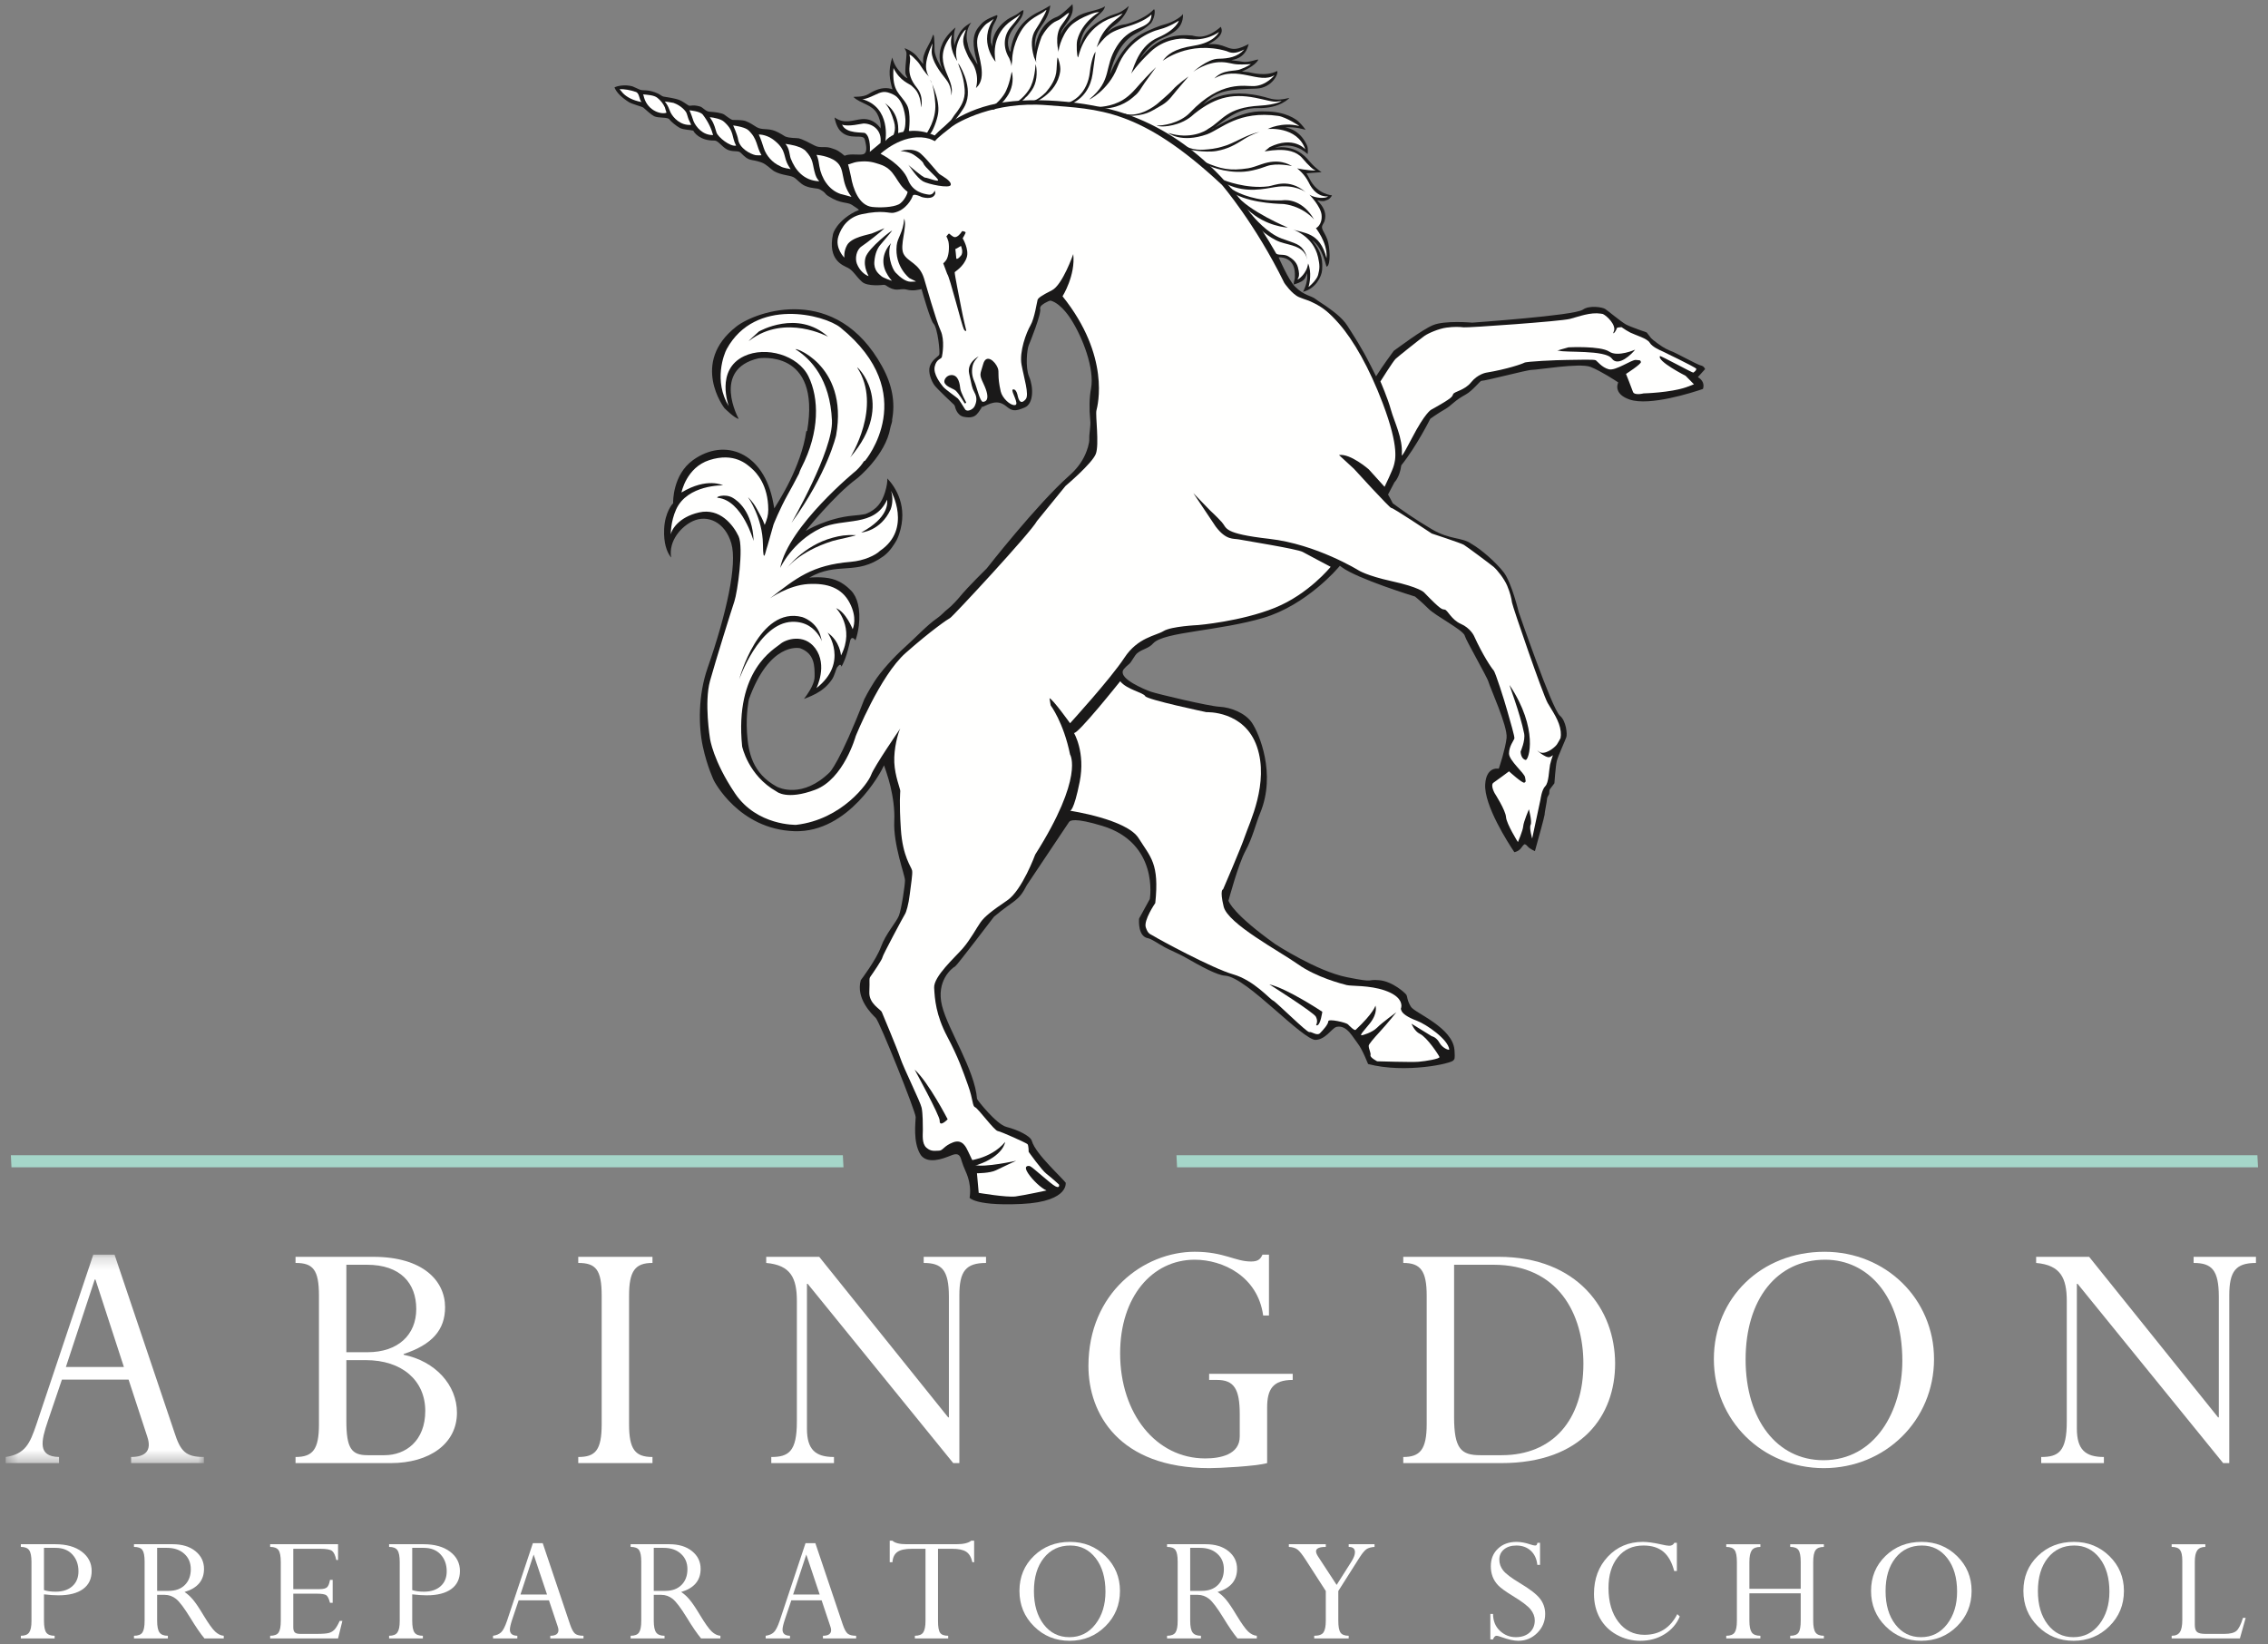 <?xml version="1.0" encoding="UTF-8"?>
<svg width="189px" height="137px" viewBox="0 0 189 137" version="1.1" xmlns="http://www.w3.org/2000/svg" xmlns:xlink="http://www.w3.org/1999/xlink">
    <rect x="0" y="0" width="189" height="137" fill="#808080" stroke="none"/>
    <!-- Generator: Sketch 59.1 (86144) - https://sketch.com -->
    <title>prep-footer-logo</title>
    <desc>Created with Sketch.</desc>
    <defs>
        <polygon id="path-1" points="0.493 1.226 16.991 1.226 16.991 18.594 0.493 18.594"></polygon>
    </defs>
    <g id="Page-1" stroke="none" stroke-width="1" fill="none" fill-rule="evenodd">
        <g id="Artboard">
            <g id="prep-footer-logo">
                <polygon id="Fill-5585" fill="#A5D6C9" points="0.905 96.261 0.956 97.265 70.289 97.265 70.238 96.261"></polygon>
                <polygon id="Fill-5586" fill="#A5D6C9" points="98.039 96.261 98.089 97.265 188.167 97.265 188.115 96.261"></polygon>
                <g id="Group-5589" transform="translate(0, 103.32)">
                    <mask id="mask-2" fill="white">
                        <use xlink:href="#path-1"></use>
                    </mask>
                    <g id="Clip-5588"></g>
                    <path d="M7.953,3.295 L7.895,3.295 L5.491,10.584 L10.324,10.584 L7.953,3.295 Z M10.715,11.635 L5.161,11.635 L3.989,15.085 C3.42,16.763 3.12,18.054 4.92,18.085 L4.92,18.594 L0.476,18.594 L0.476,18.085 C2.099,17.844 2.488,16.974 3.028,15.384 L7.773,1.226 L9.546,1.226 L14.528,16.015 C15.039,17.604 15.46,18.085 16.991,18.085 L16.991,18.594 L10.927,18.594 L10.927,18.085 C12.097,18.085 12.668,17.573 12.277,16.404 L10.715,11.635 Z" id="Fill-5587" fill="#FFFFFF" mask="url(#mask-2)"></path>
                </g>
                <g id="Group-5738" transform="translate(1.26, 0)">
                    <path d="M27.603,118.373 C27.603,120.684 28.023,121.255 29.373,121.255 L30.786,121.255 C32.527,121.255 34.179,120.083 34.179,117.564 C34.179,115.044 32.258,113.334 29.225,113.334 L27.603,113.334 L27.603,118.373 Z M29.373,112.674 C31.897,112.674 33.428,111.235 33.428,109.074 C33.428,106.916 32.106,105.386 29.314,105.386 L27.603,105.386 L27.603,112.674 L29.373,112.674 Z M25.32,107.967 C25.32,105.774 24.811,105.235 23.368,105.235 L23.368,104.726 L29.855,104.726 C33.999,104.726 35.83,106.735 35.83,108.924 C35.83,110.816 34.749,112.044 32.377,112.824 L32.377,112.886 C35.018,113.424 36.82,115.405 36.82,117.716 C36.82,120.293 34.538,121.914 31.296,121.914 L23.368,121.914 L23.368,121.405 C24.811,121.405 25.32,120.774 25.32,118.674 L25.32,107.967 Z" id="Fill-5590" fill="#FFFFFF"></path>
                    <path d="M51.162,118.674 C51.162,120.773 51.672,121.405 53.113,121.405 L53.113,121.914 L46.928,121.914 L46.928,121.405 C48.339,121.405 48.88,120.863 48.88,118.674 L48.88,107.967 C48.88,105.806 48.4,105.235 46.928,105.235 L46.928,104.726 L53.113,104.726 L53.113,105.235 C51.672,105.235 51.162,105.895 51.162,107.967 L51.162,118.674 Z" id="Fill-5592" fill="#FFFFFF"></path>
                    <path d="M78.687,121.914 L78.177,121.914 L66.046,106.974 L65.985,106.974 L65.985,119.034 C65.985,120.773 66.677,121.405 68.238,121.405 L68.238,121.914 L63.013,121.914 L63.013,121.405 C64.454,121.405 65.146,120.953 65.146,118.464 L65.146,108.416 C65.146,106.496 64.636,105.416 62.592,105.236 L62.592,104.725 L67.007,104.725 L77.756,118.104 L77.815,118.104 L77.815,108.055 C77.815,105.806 77.216,105.236 75.715,105.236 L75.715,104.725 L80.909,104.725 L80.909,105.236 C79.227,105.236 78.687,105.925 78.687,107.934 L78.687,121.914 Z" id="Fill-5594" fill="#FFFFFF"></path>
                    <path d="M104.335,121.914 C103.373,122.183 100.312,122.333 99.53,122.333 C91.965,122.333 89.443,117.774 89.443,113.816 C89.443,107.725 94.065,104.304 98.301,104.304 C100.73,104.304 101.663,105.115 102.985,105.115 C103.524,105.115 103.765,104.966 103.945,104.546 L104.487,104.546 L104.487,109.615 L104.004,109.615 C103.555,106.346 100.641,104.966 98.301,104.966 C94.758,104.966 92.084,108.055 92.084,112.767 C92.084,117.804 95.087,121.524 99.172,121.524 C100.402,121.524 102.052,121.225 102.052,119.694 L102.052,117.834 C102.052,115.735 101.572,114.984 100.161,114.984 L99.501,114.984 L99.501,114.474 L106.466,114.474 L106.466,114.984 C104.786,114.984 104.335,115.793 104.335,117.294 L104.335,121.914 Z" id="Fill-5596" fill="#FFFFFF"></path>
                    <path d="M119.914,118.075 C119.914,120.743 120.512,121.255 122.105,121.255 L123.876,121.255 C128.139,121.255 130.69,118.315 130.69,113.636 C130.69,109.525 128.622,105.386 123.186,105.386 L119.914,105.386 L119.914,118.075 Z M117.631,107.967 C117.631,105.895 117.122,105.235 115.679,105.235 L115.679,104.726 L123.636,104.726 C130.213,104.726 133.334,109.136 133.334,113.607 C133.334,117.925 130.602,121.914 123.846,121.914 L115.679,121.914 L115.679,121.405 C117.061,121.405 117.631,120.802 117.631,118.674 L117.631,107.967 Z" id="Fill-5598" fill="#FFFFFF"></path>
                    <path d="M150.692,121.673 C155.015,121.673 157.268,117.564 157.268,113.393 C157.268,107.995 154.383,104.966 150.842,104.966 C146.788,104.966 144.207,108.295 144.207,113.276 C144.207,118.285 146.818,121.673 150.692,121.673 M150.783,104.305 C155.886,104.305 159.909,108.236 159.909,113.246 C159.909,118.344 155.856,122.333 150.723,122.333 C145.588,122.333 141.562,118.344 141.562,113.246 C141.562,108.145 145.528,104.305 150.783,104.305" id="Fill-5600" fill="#FFFFFF"></path>
                    <path d="M184.513,121.914 L184.003,121.914 L171.872,106.974 L171.812,106.974 L171.812,119.034 C171.812,120.773 172.503,121.405 174.065,121.405 L174.065,121.914 L168.84,121.914 L168.84,121.405 C170.281,121.405 170.972,120.953 170.972,118.464 L170.972,108.416 C170.972,106.496 170.46,105.416 168.419,105.236 L168.419,104.725 L172.834,104.725 L183.582,118.104 L183.642,118.104 L183.642,108.055 C183.642,105.806 183.041,105.236 181.542,105.236 L181.542,104.725 L186.736,104.725 L186.736,105.236 C185.052,105.236 184.513,105.925 184.513,107.934 L184.513,121.914 Z" id="Fill-5602" fill="#FFFFFF"></path>
                    <path d="M3.374,128.976 L2.405,128.976 L2.405,132.495 C2.668,132.584 2.991,132.628 3.374,132.628 C3.962,132.628 4.427,132.477 4.767,132.173 C5.108,131.87 5.279,131.455 5.279,130.929 C5.279,130.363 5.109,129.895 4.771,129.527 C4.432,129.16 3.966,128.976 3.374,128.976 L3.374,128.976 Z M0.476,128.673 L3.337,128.673 C4.274,128.673 5.014,128.881 5.56,129.296 C6.107,129.711 6.379,130.247 6.379,130.902 C6.379,131.554 6.141,132.055 5.663,132.405 C5.186,132.754 4.502,132.931 3.61,132.931 C3.266,132.931 2.865,132.904 2.405,132.85 L2.405,135.053 C2.405,135.528 2.469,135.854 2.595,136.032 C2.721,136.212 2.954,136.301 3.292,136.301 L3.292,136.526 L0.476,136.526 L0.476,136.301 C0.814,136.301 1.045,136.207 1.173,136.02 C1.3,135.831 1.363,135.519 1.363,135.08 L1.363,130.151 C1.363,129.682 1.3,129.356 1.173,129.173 C1.045,128.989 0.814,128.897 0.476,128.897 L0.476,128.673 Z" id="Fill-5604" fill="#FFFFFF"></path>
                    <path d="M12.656,128.976 L11.835,128.976 L11.835,132.56 L12.796,132.56 C13.37,132.56 13.822,132.395 14.149,132.065 C14.476,131.735 14.639,131.299 14.639,130.753 C14.639,130.223 14.458,129.795 14.095,129.468 C13.732,129.139 13.252,128.976 12.656,128.976 M12.468,132.892 L11.835,132.892 L11.835,135.053 C11.835,135.518 11.9,135.843 12.031,136.025 C12.162,136.209 12.395,136.301 12.73,136.301 L12.73,136.526 L9.905,136.526 L9.905,136.301 C10.252,136.301 10.486,136.209 10.609,136.025 C10.731,135.843 10.791,135.519 10.791,135.053 L10.791,130.125 C10.791,129.66 10.732,129.34 10.612,129.162 C10.493,128.986 10.256,128.897 9.905,128.897 L9.905,128.673 L13.124,128.673 C13.917,128.673 14.552,128.866 15.029,129.253 C15.502,129.638 15.741,130.13 15.741,130.728 C15.741,131.691 15.2,132.332 14.118,132.654 C14.355,132.806 14.586,133.015 14.813,133.281 C15.04,133.547 15.337,133.988 15.705,134.605 C16.119,135.288 16.44,135.737 16.67,135.952 C16.9,136.166 17.139,136.284 17.386,136.301 L17.386,136.526 L15.78,136.526 C15.448,136.13 15.049,135.547 14.58,134.777 C14.081,133.965 13.689,133.449 13.406,133.226 C13.124,133.003 12.811,132.892 12.468,132.892" id="Fill-5606" fill="#FFFFFF"></path>
                    <path d="M26.239,131.645 L26.463,131.645 L26.463,133.553 L26.239,133.553 C26.153,133.217 26.05,133.008 25.93,132.922 C25.809,132.837 25.545,132.794 25.136,132.794 L23.18,132.794 L23.18,135.61 C23.18,135.805 23.224,135.944 23.312,136.026 C23.399,136.105 23.546,136.145 23.758,136.145 L25.134,136.145 C25.627,136.145 25.967,136.118 26.155,136.065 C26.342,136.012 26.501,135.912 26.632,135.769 C26.761,135.624 26.899,135.389 27.047,135.064 L27.271,135.064 L26.911,136.525 L21.252,136.525 L21.252,136.3 C21.602,136.3 21.838,136.211 21.958,136.029 C22.077,135.848 22.138,135.528 22.138,135.067 L22.138,130.151 C22.138,129.674 22.075,129.344 21.951,129.166 C21.826,128.987 21.593,128.898 21.252,128.898 L21.252,128.673 L26.911,128.673 L26.911,129.989 L26.764,129.989 C26.685,129.612 26.569,129.361 26.42,129.238 C26.27,129.116 25.944,129.054 25.445,129.054 L23.18,129.054 L23.18,132.414 L25.385,132.414 C25.685,132.414 25.89,132.36 26.001,132.254 C26.11,132.146 26.189,131.943 26.239,131.645" id="Fill-5608" fill="#FFFFFF"></path>
                    <path d="M34.061,128.976 L33.092,128.976 L33.092,132.495 C33.355,132.584 33.678,132.628 34.061,132.628 C34.649,132.628 35.113,132.477 35.456,132.173 C35.796,131.87 35.966,131.455 35.966,130.929 C35.966,130.363 35.796,129.895 35.458,129.527 C35.119,129.16 34.653,128.976 34.061,128.976 L34.061,128.976 Z M31.164,128.673 L34.026,128.673 C34.961,128.673 35.701,128.881 36.248,129.296 C36.794,129.711 37.067,130.247 37.067,130.902 C37.067,131.554 36.828,132.055 36.35,132.405 C35.873,132.754 35.19,132.931 34.297,132.931 C33.953,132.931 33.552,132.904 33.092,132.85 L33.092,135.053 C33.092,135.528 33.156,135.854 33.282,136.032 C33.41,136.212 33.641,136.301 33.979,136.301 L33.979,136.526 L31.164,136.526 L31.164,136.301 C31.502,136.301 31.734,136.207 31.86,136.02 C31.987,135.831 32.05,135.519 32.05,135.08 L32.05,130.151 C32.05,129.682 31.987,129.356 31.86,129.173 C31.734,128.989 31.502,128.897 31.164,128.897 L31.164,128.673 Z" id="Fill-5610" fill="#FFFFFF"></path>
                    <path d="M42.112,132.862 L44.325,132.862 L43.21,129.533 L42.112,132.862 Z M44.598,136.525 L44.598,136.301 C45.052,136.301 45.277,136.143 45.277,135.831 C45.277,135.741 45.258,135.641 45.217,135.528 L44.488,133.35 L41.961,133.35 L41.43,134.926 C41.298,135.324 41.231,135.613 41.231,135.791 C41.231,136.122 41.437,136.293 41.851,136.301 L41.851,136.525 L39.825,136.525 L39.825,136.301 C40.115,136.261 40.339,136.165 40.501,136.012 C40.661,135.861 40.824,135.545 40.989,135.066 L43.147,128.586 L43.967,128.586 L46.245,135.355 C46.38,135.753 46.52,136.01 46.664,136.126 C46.809,136.243 47.042,136.301 47.365,136.301 L47.365,136.525 L44.598,136.525 Z" id="Fill-5612" fill="#FFFFFF"></path>
                    <path d="M54.041,128.976 L53.22,128.976 L53.22,132.56 L54.182,132.56 C54.757,132.56 55.208,132.395 55.534,132.065 C55.862,131.735 56.026,131.299 56.026,130.753 C56.026,130.223 55.844,129.795 55.481,129.468 C55.119,129.139 54.639,128.976 54.041,128.976 M53.855,132.892 L53.22,132.892 L53.22,135.053 C53.22,135.518 53.287,135.843 53.418,136.025 C53.55,136.209 53.782,136.301 54.117,136.301 L54.117,136.526 L51.292,136.526 L51.292,136.301 C51.638,136.301 51.873,136.209 51.994,136.025 C52.116,135.843 52.178,135.519 52.178,135.053 L52.178,130.125 C52.178,129.66 52.117,129.34 51.998,129.162 C51.878,128.986 51.642,128.897 51.292,128.897 L51.292,128.673 L54.51,128.673 C55.304,128.673 55.939,128.866 56.414,129.253 C56.889,129.638 57.126,130.13 57.126,130.728 C57.126,131.691 56.585,132.332 55.503,132.654 C55.741,132.806 55.973,133.015 56.198,133.281 C56.425,133.547 56.723,133.988 57.092,134.605 C57.504,135.288 57.826,135.737 58.056,135.952 C58.286,136.166 58.526,136.284 58.774,136.301 L58.774,136.526 L57.165,136.526 C56.835,136.13 56.435,135.547 55.967,134.777 C55.466,133.965 55.074,133.449 54.792,133.226 C54.51,133.003 54.198,132.892 53.855,132.892" id="Fill-5614" fill="#FFFFFF"></path>
                    <path d="M64.833,132.862 L67.046,132.862 L65.931,129.533 L64.833,132.862 Z M67.319,136.525 L67.319,136.301 C67.772,136.301 67.999,136.143 67.999,135.831 C67.999,135.741 67.979,135.641 67.938,135.528 L67.209,133.35 L64.683,133.35 L64.152,134.926 C64.019,135.324 63.951,135.613 63.951,135.791 C63.951,136.122 64.158,136.293 64.572,136.301 L64.572,136.525 L62.546,136.525 L62.546,136.301 C62.835,136.261 63.06,136.165 63.221,136.012 C63.382,135.861 63.545,135.545 63.71,135.066 L65.867,128.586 L66.687,128.586 L68.967,135.355 C69.1,135.753 69.24,136.01 69.385,136.126 C69.531,136.243 69.763,136.301 70.085,136.301 L70.085,136.525 L67.319,136.525 Z" id="Fill-5616" fill="#FFFFFF"></path>
                    <path d="M78.105,129.054 L76.908,129.054 L76.908,135.094 C76.908,135.568 76.966,135.887 77.082,136.053 C77.197,136.218 77.42,136.301 77.756,136.301 L77.756,136.526 L74.979,136.526 L74.979,136.301 C75.323,136.301 75.556,136.207 75.68,136.015 C75.804,135.825 75.866,135.505 75.866,135.054 L75.866,129.054 L74.722,129.054 C74.175,129.054 73.778,129.139 73.528,129.313 C73.28,129.487 73.14,129.773 73.109,130.174 L72.884,130.174 L72.884,128.381 L73.109,128.381 C73.319,128.576 73.714,128.673 74.292,128.673 L78.423,128.673 C79.021,128.673 79.436,128.576 79.675,128.381 L79.918,128.381 L79.918,130.174 L79.772,130.174 C79.673,129.743 79.497,129.448 79.244,129.291 C78.99,129.133 78.611,129.054 78.105,129.054" id="Fill-5618" fill="#FFFFFF"></path>
                    <path d="M84.901,132.576 C84.901,133.723 85.173,134.65 85.717,135.358 C86.261,136.065 86.975,136.418 87.859,136.418 C88.75,136.418 89.474,136.056 90.029,135.334 C90.585,134.611 90.863,133.71 90.863,132.63 C90.863,131.468 90.59,130.539 90.047,129.835 C89.502,129.132 88.798,128.781 87.932,128.781 C87.012,128.781 86.278,129.126 85.727,129.818 C85.177,130.51 84.901,131.429 84.901,132.576 M83.694,132.563 C83.694,131.398 84.096,130.425 84.898,129.648 C85.702,128.869 86.705,128.478 87.906,128.478 C89.07,128.478 90.057,128.874 90.862,129.663 C91.667,130.454 92.071,131.419 92.071,132.563 C92.071,133.728 91.663,134.712 90.852,135.514 C90.039,136.318 89.046,136.72 87.872,136.72 C86.702,136.72 85.713,136.318 84.906,135.514 C84.097,134.712 83.694,133.728 83.694,132.563" id="Fill-5620" fill="#FFFFFF"></path>
                    <path d="M98.744,128.976 L97.923,128.976 L97.923,132.56 L98.883,132.56 C99.459,132.56 99.91,132.395 100.238,132.065 C100.564,131.735 100.729,131.299 100.729,130.753 C100.729,130.223 100.547,129.795 100.184,129.468 C99.821,129.139 99.342,128.976 98.744,128.976 M98.557,132.892 L97.923,132.892 L97.923,135.053 C97.923,135.518 97.989,135.843 98.12,136.025 C98.252,136.209 98.484,136.301 98.819,136.301 L98.819,136.526 L95.994,136.526 L95.994,136.301 C96.339,136.301 96.575,136.209 96.697,136.025 C96.82,135.843 96.88,135.519 96.88,135.053 L96.88,130.125 C96.88,129.66 96.82,129.34 96.7,129.162 C96.58,128.986 96.345,128.897 95.994,128.897 L95.994,128.673 L99.211,128.673 C100.006,128.673 100.641,128.866 101.117,129.253 C101.591,129.638 101.829,130.13 101.829,130.728 C101.829,131.691 101.287,132.332 100.206,132.654 C100.445,132.806 100.675,133.015 100.902,133.281 C101.127,133.547 101.425,133.988 101.794,134.605 C102.209,135.288 102.529,135.737 102.758,135.952 C102.988,136.166 103.228,136.284 103.475,136.301 L103.475,136.526 L101.868,136.526 C101.538,136.13 101.138,135.547 100.669,134.777 C100.169,133.965 99.778,133.449 99.495,133.226 C99.211,133.003 98.9,132.892 98.557,132.892" id="Fill-5622" fill="#FFFFFF"></path>
                    <path d="M112.03,129.788 L110.265,132.573 L110.265,135.051 C110.265,135.532 110.325,135.859 110.449,136.036 C110.572,136.213 110.799,136.301 111.131,136.301 L111.131,136.524 L108.257,136.524 L108.257,136.301 C108.647,136.301 108.904,136.207 109.031,136.019 C109.158,135.831 109.223,135.509 109.223,135.051 L109.223,132.573 L107.546,129.97 C107.267,129.536 107.042,129.253 106.868,129.118 C106.694,128.985 106.453,128.911 106.144,128.898 L106.144,128.673 L109.223,128.673 L109.223,128.898 C108.681,128.898 108.41,129.02 108.41,129.266 C108.41,129.378 108.464,129.516 108.57,129.683 L110.127,132.064 L111.377,130.092 C111.56,129.797 111.652,129.544 111.652,129.335 C111.652,129.044 111.479,128.898 111.131,128.898 L111.131,128.673 L113.285,128.673 L113.285,128.898 C112.993,128.915 112.768,128.98 112.609,129.089 C112.452,129.198 112.258,129.431 112.03,129.788" id="Fill-5624" fill="#FFFFFF"></path>
                    <path d="M126.861,128.556 L127.076,128.556 L127.076,130.397 L126.851,130.397 C126.799,129.889 126.613,129.494 126.298,129.208 C125.981,128.923 125.585,128.781 125.105,128.781 C124.677,128.781 124.336,128.888 124.076,129.102 C123.816,129.316 123.684,129.601 123.684,129.959 C123.684,130.289 123.793,130.59 124.007,130.862 C124.221,131.134 124.685,131.485 125.398,131.913 C126.228,132.408 126.788,132.842 127.075,133.212 C127.361,133.583 127.505,134.006 127.505,134.483 C127.505,135.1 127.284,135.626 126.847,136.063 C126.41,136.501 125.882,136.72 125.265,136.72 C124.907,136.72 124.451,136.62 123.897,136.423 C123.669,136.342 123.524,136.3 123.461,136.3 C123.333,136.3 123.232,136.402 123.16,136.603 L122.936,136.603 L122.936,134.48 L123.16,134.48 C123.164,135.066 123.356,135.536 123.734,135.888 C124.11,136.241 124.553,136.418 125.057,136.418 C125.534,136.418 125.917,136.29 126.204,136.036 C126.493,135.781 126.638,135.44 126.638,135.015 C126.638,134.698 126.519,134.393 126.286,134.102 C126.05,133.812 125.557,133.438 124.805,132.982 C124.191,132.606 123.782,132.307 123.577,132.089 C123.372,131.87 123.22,131.631 123.123,131.37 C123.024,131.108 122.975,130.822 122.975,130.508 C122.975,129.906 123.172,129.416 123.57,129.042 C123.964,128.666 124.481,128.478 125.116,128.478 C125.465,128.478 125.844,128.548 126.257,128.686 C126.45,128.749 126.584,128.781 126.659,128.781 C126.722,128.781 126.765,128.767 126.788,128.74 C126.811,128.714 126.836,128.652 126.861,128.556" id="Fill-5626" fill="#FFFFFF"></path>
                    <path d="M138.48,128.556 L138.48,130.904 L138.255,130.904 C138.066,130.176 137.765,129.64 137.352,129.296 C136.937,128.952 136.386,128.781 135.696,128.781 C134.8,128.781 134.09,129.102 133.567,129.745 C133.043,130.387 132.782,131.244 132.782,132.314 C132.782,133.488 133.058,134.433 133.609,135.149 C134.16,135.864 134.882,136.222 135.777,136.222 C137.014,136.222 137.925,135.648 138.515,134.499 L138.723,134.693 C138.461,135.318 138.035,135.811 137.446,136.174 C136.859,136.539 136.19,136.72 135.439,136.72 C134.729,136.72 134.071,136.552 133.466,136.217 C132.86,135.883 132.394,135.422 132.066,134.836 C131.739,134.248 131.572,133.574 131.572,132.81 C131.572,131.56 131.957,130.527 132.727,129.708 C133.498,128.888 134.468,128.478 135.64,128.478 C136.035,128.478 136.533,128.548 137.138,128.682 C137.478,128.762 137.712,128.801 137.842,128.801 C138.042,128.801 138.185,128.719 138.267,128.556 L138.48,128.556 Z" id="Fill-5628" fill="#FFFFFF"></path>
                    <path d="M148.799,135.051 L148.799,132.765 L144.523,132.765 L144.523,135.051 C144.523,135.517 144.591,135.842 144.722,136.025 C144.854,136.209 145.094,136.301 145.439,136.301 L145.439,136.525 L142.594,136.525 L142.594,136.301 C142.938,136.301 143.17,136.209 143.296,136.024 C143.42,135.837 143.481,135.515 143.481,135.053 L143.481,130.152 C143.481,129.669 143.418,129.339 143.291,129.163 C143.165,128.986 142.933,128.898 142.594,128.898 L142.594,128.674 L145.439,128.674 L145.439,128.898 C145.094,128.898 144.854,128.993 144.722,129.182 C144.591,129.372 144.523,129.693 144.523,130.149 L144.523,132.385 L148.799,132.385 L148.799,130.149 C148.799,129.667 148.738,129.339 148.615,129.162 C148.493,128.986 148.263,128.898 147.924,128.898 L147.924,128.674 L150.73,128.674 L150.73,128.898 C150.396,128.898 150.165,128.989 150.035,129.173 C149.907,129.357 149.841,129.682 149.841,130.152 L149.841,135.053 C149.841,135.523 149.907,135.848 150.035,136.03 C150.165,136.21 150.396,136.301 150.73,136.301 L150.73,136.525 L147.924,136.525 L147.924,136.301 C148.27,136.301 148.504,136.21 148.623,136.029 C148.743,135.847 148.799,135.521 148.799,135.051" id="Fill-5630" fill="#FFFFFF"></path>
                    <path d="M155.871,132.576 C155.871,133.723 156.142,134.65 156.686,135.358 C157.232,136.065 157.945,136.418 158.827,136.418 C159.719,136.418 160.442,136.056 160.999,135.334 C161.554,134.611 161.831,133.71 161.831,132.63 C161.831,131.468 161.56,130.539 161.016,129.835 C160.471,129.132 159.767,128.781 158.901,128.781 C157.983,128.781 157.247,129.126 156.695,129.818 C156.146,130.51 155.871,131.429 155.871,132.576 M154.661,132.563 C154.661,131.398 155.065,130.425 155.868,129.648 C156.671,128.869 157.674,128.478 158.875,128.478 C160.039,128.478 161.026,128.874 161.831,129.663 C162.638,130.454 163.04,131.419 163.04,132.563 C163.04,133.728 162.633,134.712 161.822,135.514 C161.008,136.318 160.015,136.72 158.841,136.72 C157.671,136.72 156.682,136.318 155.875,135.514 C155.066,134.712 154.661,133.728 154.661,132.563" id="Fill-5632" fill="#FFFFFF"></path>
                    <path d="M168.565,132.576 C168.565,133.723 168.836,134.65 169.381,135.358 C169.926,136.065 170.639,136.418 171.522,136.418 C172.413,136.418 173.137,136.056 173.694,135.334 C174.247,134.611 174.525,133.71 174.525,132.63 C174.525,131.468 174.254,130.539 173.709,129.835 C173.165,129.132 172.461,128.781 171.595,128.781 C170.677,128.781 169.942,129.126 169.39,129.818 C168.839,130.51 168.565,131.429 168.565,132.576 M167.356,132.563 C167.356,131.398 167.758,130.425 168.562,129.648 C169.365,128.869 170.368,128.478 171.569,128.478 C172.734,128.478 173.719,128.874 174.525,129.663 C175.331,130.454 175.734,131.419 175.734,132.563 C175.734,133.728 175.328,134.712 174.515,135.514 C173.703,136.318 172.709,136.72 171.536,136.72 C170.365,136.72 169.378,136.318 168.569,135.514 C167.758,134.712 167.356,133.728 167.356,132.563" id="Fill-5634" fill="#FFFFFF"></path>
                    <path d="M185.654,134.81 L185.88,134.81 L185.397,136.525 L179.712,136.525 L179.712,136.301 C180.034,136.301 180.26,136.201 180.395,136 C180.53,135.798 180.598,135.461 180.598,134.987 L180.598,130.038 C180.598,129.613 180.535,129.316 180.409,129.149 C180.281,128.982 180.049,128.897 179.712,128.897 L179.712,128.674 L182.517,128.674 L182.517,128.897 C182.207,128.897 181.982,128.993 181.845,129.186 C181.709,129.377 181.641,129.695 181.641,130.136 L181.641,135.389 C181.641,135.679 181.703,135.878 181.827,135.985 C181.949,136.092 182.186,136.145 182.535,136.145 L184.098,136.145 C184.581,136.145 184.917,136.06 185.11,135.894 C185.303,135.725 185.483,135.364 185.654,134.81" id="Fill-5636" fill="#FFFFFF"></path>
                    <path d="M91.549,2.157 C91.182,2.409 90.999,2.776 90.999,2.776 C91.458,2.112 92.557,2.02 92.557,2.02 C92.557,2.02 94.059,1.662 94.871,0.799 C95.01,0.652 95.043,1.343 94.671,1.917 C93.783,2.758 93.415,2.646 92.752,3.246 C91.548,4.331 91.23,6.244 91.23,6.244 C91.23,6.244 92.111,3.804 93.875,2.83 C94.554,2.455 95.489,2.106 95.765,2.043 C96.217,1.939 97.071,1.539 97.323,1.172 C97.374,2.539 96.131,2.913 95.421,3.257 C94.433,3.735 93.87,4.704 93.708,4.955 C95.183,2.986 96.853,2.845 98.079,2.959 C98.399,3.028 99.201,3.349 100.483,2.227 C100.417,2.258 101.057,2.844 99.431,3.69 C100.829,3.555 101.025,4.286 101.997,4.013 C102.326,3.921 102.799,3.669 102.799,3.669 C102.799,3.669 102.701,4.027 102.588,4.221 C102.113,5.034 101.261,4.976 101.373,5.014 C101.495,5.054 101.949,5.078 102.27,5.142 C102.796,5.247 103.529,4.908 103.601,4.97 C103.336,5.52 102.234,5.955 102.226,5.961 L102.779,6.013 C102.935,6.032 104.195,6.425 105.167,5.917 C105.319,6.099 104.747,7.335 103.441,7.381 C101.256,7.458 100.187,7.473 98.995,8.711 C99.019,8.756 100.659,7.039 104.471,8.183 C105.159,8.389 105.663,8.275 106.19,8.16 C106.19,8.16 105.425,9.052 103.555,9.008 C101.88,8.969 100.594,10.167 99.962,10.625 C102.492,9.142 103.642,9.283 104.151,9.283 C105.901,9.285 106.755,9.952 106.946,10.128 C107.267,10.428 107.536,10.795 107.536,10.817 C107.536,10.817 106.644,10.525 105.835,10.621 C106.34,10.689 107.151,10.999 107.659,12.125 C107.778,12.387 107.71,12.84 107.71,12.84 C106.377,11.633 104.975,12.331 104.975,12.331 C104.975,12.331 106.451,11.927 107.634,13.179 C107.803,13.358 108.206,13.912 108.871,14.347 L107.61,14.439 C107.61,14.439 107.76,14.678 107.862,14.886 C108.542,16.252 109.765,16.261 109.741,16.283 C109.732,16.293 109.569,16.639 109.225,16.695 C109.169,16.758 108.895,16.797 108.559,16.694 C108.306,16.616 109.437,17.305 109.127,18.389 C109.054,18.642 108.859,18.777 108.917,19.021 C108.973,19.258 109.194,19.52 109.353,19.961 C109.558,20.533 109.666,22.075 109.3,22.222 C109.23,22.249 109.031,20.671 108.071,20.005 C108.986,21.107 108.951,21.849 108.915,22.5 C108.881,23.036 108.371,24.068 107.32,24.316 C107.32,24.316 107.764,23.571 107.664,22.782 C107.647,22.714 107.587,23.145 107.377,23.317 C107.168,23.527 106.708,23.664 106.549,23.708 C106.576,23.192 106.673,23.463 106.647,22.772 C106.597,21.33 105.293,21.44 105.293,21.44 C105.293,21.44 106.102,23.32 106.652,23.875 C107.427,24.657 108.046,24.635 108.39,24.933 C108.501,25.029 109.031,25.356 109.246,25.511 C109.674,25.821 110.565,26.409 111.045,27.177 C111.629,28.112 112.144,28.843 112.971,30.478 C113.112,30.758 113.26,31.049 113.412,31.357 C113.62,31.026 113.974,30.476 114.889,29.231 C115.224,29.005 117.21,27.491 118.146,27.097 C119.139,26.677 121.411,26.884 121.427,26.884 C121.437,26.884 123.568,26.732 125.767,26.526 C127.916,26.324 130.276,26.062 130.647,25.8 C131.201,25.411 132.287,25.602 132.5,25.742 C132.63,25.828 132.961,26.094 133.306,26.363 C133.65,26.632 134.027,26.921 134.223,27.029 C134.417,27.137 134.875,27.312 135.267,27.454 C135.571,27.565 135.849,27.662 135.964,27.701 C136.028,27.79 136.174,27.981 136.333,28.178 C136.443,28.314 137.277,28.925 137.54,29.048 L137.899,29.216 C138.001,29.262 138.103,29.305 138.168,29.323 C138.272,29.351 140.147,30.359 140.41,30.429 C140.674,30.501 140.72,30.546 140.834,30.752 L140.229,31.423 C140.918,31.844 140.646,32.412 140.646,32.412 C139.787,32.706 136.218,33.854 134.551,33.294 C133.846,33.056 133.618,32.714 133.546,32.465 C133.507,32.334 133.507,32.216 133.517,32.132 C133.524,32.055 133.59,31.863 133.59,31.863 C133.59,31.863 133.138,31.565 132.703,31.305 C132.27,31.049 131.723,30.744 131.289,30.574 C130.818,30.39 129.666,30.467 128.647,30.57 C128.125,30.623 127.618,30.686 127.213,30.735 C126.824,30.783 126.535,30.819 126.436,30.817 C126.306,30.815 125.986,30.88 125.613,30.963 C125.227,31.049 124.747,31.164 124.266,31.28 C123.283,31.515 122.363,31.735 122.191,31.732 C122.082,31.73 121.464,32.551 120.893,32.867 C120.486,33.093 120.157,33.311 119.887,33.546 C119.615,33.783 119.382,33.969 119.217,34.063 C118.48,34.49 117.932,34.893 117.932,34.893 C117.911,34.929 116.788,37.189 115.514,38.774 C115.479,39.043 115.422,39.266 115.358,39.452 C115.26,39.737 115.142,39.933 115.052,40.057 C115.006,40.119 114.968,40.163 114.943,40.19 L114.41,41.207 C114.534,41.424 114.67,41.67 114.807,41.939 C115.451,42.421 116.61,43.246 118.059,44.099 C119.589,44.999 120.558,44.748 121.343,45.305 C122.191,45.779 123.422,46.882 124.047,47.685 C124.707,48.537 125.299,50.996 125.303,51.013 C125.305,51.023 126.002,53.04 126.771,55.111 C127.522,57.135 128.386,59.346 128.735,59.637 C129.256,60.071 129.351,61.171 129.271,61.413 C129.222,61.559 129.05,61.949 128.88,62.353 C128.709,62.755 128.529,63.192 128.474,63.408 C128.423,63.611 128.371,64.095 128.332,64.527 C128.304,64.85 128.283,65.144 128.274,65.266 C128.207,65.35 128.059,65.54 127.91,65.746 C127.808,65.886 127.886,66.089 127.81,66.213 C127.769,66.28 127.734,66.342 127.71,66.393 C127.688,66.439 127.658,66.512 127.658,66.582 C127.658,66.659 127.614,66.906 127.562,67.192 L127.494,67.583 C127.471,67.711 127.46,67.815 127.46,67.87 C127.46,68.005 126.863,70.156 126.65,70.921 C126.65,70.921 126.205,70.732 126.03,70.511 C125.89,70.337 125.783,70.349 125.783,70.349 C125.783,70.349 125.714,70.357 125.502,70.657 C125.289,70.956 124.936,71.008 124.936,71.008 C124.43,70.253 122.397,67.104 122.507,65.349 C122.552,64.604 122.827,64.297 123.046,64.162 C123.163,64.09 123.278,64.06 123.363,64.047 C123.439,64.036 123.64,64.05 123.64,64.05 C123.64,64.05 123.811,63.536 123.95,63.048 C124.088,62.554 124.238,61.948 124.289,61.493 C124.345,60.991 123.972,59.897 123.61,58.941 C123.423,58.45 123.23,57.975 123.078,57.597 C122.923,57.212 122.82,56.951 122.798,56.869 C122.768,56.742 122.622,56.45 122.445,56.112 C122.261,55.762 122.026,55.327 121.79,54.892 C121.309,54.004 120.859,53.172 120.817,53.005 C120.79,52.899 120.709,52.804 120.633,52.733 C120.552,52.652 120.446,52.564 120.323,52.474 C120.084,52.295 119.768,52.089 119.435,51.874 C119.108,51.665 118.765,51.45 118.467,51.249 C118.169,51.048 117.928,50.87 117.795,50.737 C117.191,50.133 116.661,49.709 116.661,49.709 C116.605,49.692 111.852,48.234 110.541,47.252 L110.397,47.143 C110.397,47.143 110.117,47.475 109.816,47.783 C109.511,48.093 109.068,48.519 108.511,48.978 C107.393,49.899 105.831,50.946 104.032,51.481 C102.207,52.024 100.134,52.319 98.422,52.59 C96.746,52.855 95.283,53.107 94.829,53.617 C94.446,54.049 93.981,54.056 93.521,54.416 C93.289,54.596 93.038,55.158 92.852,55.312 C92.665,55.467 92.501,55.615 92.388,55.757 C92.194,56 92.335,56.263 92.485,56.429 C92.645,56.61 92.895,56.785 93.158,56.942 C93.692,57.258 94.349,57.537 94.657,57.64 C95.257,57.841 99.475,58.844 100.355,58.889 C101.311,58.935 102.531,59.417 103.079,60.241 C103.655,61.105 105.109,64.454 103.756,67.742 C103.559,68.217 103.4,68.74 103.214,69.283 C103.03,69.811 102.825,70.359 102.532,70.893 C102.225,71.457 101.872,72.492 101.601,73.368 C101.326,74.252 101.113,75.053 101.113,75.053 C101.153,75.169 101.541,76.191 105.013,78.671 C105.013,78.671 105.879,79.235 107.051,79.859 C108.216,80.48 109.712,81.172 110.978,81.426 C112.21,81.672 112.607,81.716 112.848,81.701 C113.052,81.69 113.1,81.628 113.674,81.677 C114.8,81.77 115.879,82.773 115.949,82.91 C115.964,82.94 115.975,82.976 115.988,83.029 L116.033,83.23 C116.075,83.395 116.143,83.599 116.302,83.865 C116.362,83.963 116.473,84.055 116.589,84.138 C116.707,84.225 116.86,84.322 117.036,84.43 C117.375,84.641 117.802,84.895 118.224,85.196 C119.08,85.804 119.852,86.552 119.942,87.451 C119.942,87.451 119.967,87.69 119.967,87.928 C119.967,88.039 119.963,88.15 119.947,88.232 L119.866,88.344 C119.739,88.622 115.837,89.472 112.748,88.66 C112.7,88.537 112.603,88.301 112.482,88.035 C112.311,87.653 112.079,87.186 111.865,86.918 C111.767,86.795 111.667,86.648 111.56,86.495 C111.452,86.339 111.331,86.172 111.199,86.024 C110.938,85.733 110.587,85.465 110.135,85.562 C110.057,85.578 109.989,85.621 109.935,85.66 C109.878,85.702 109.819,85.753 109.762,85.806 C109.65,85.911 109.521,86.044 109.373,86.174 C109.08,86.43 108.745,86.648 108.346,86.648 C108.13,86.648 107.673,86.376 107.023,85.865 C106.394,85.374 105.651,84.716 104.892,84.056 C103.404,82.762 101.752,81.352 100.827,81.298 C100.176,81.259 98.886,80.562 97.565,79.805 C96.915,79.432 96.351,79.229 95.804,78.933 C95.266,78.641 94.713,78.235 94.405,78.178 C93.585,78.031 93.644,76.778 93.664,76.54 L94.558,74.912 C94.565,74.868 94.754,73.72 94.357,72.391 C93.957,71.052 92.96,69.536 90.61,68.82 C88.299,68.117 87.912,68.355 87.82,68.504 L84.31,73.752 C83.586,75.167 83.312,74.921 81.571,76.388 C81.509,76.462 78.484,80.453 78.339,80.524 C78.086,80.65 76.72,81.719 77.243,83.812 C77.369,84.317 77.604,84.907 77.892,85.547 C78.174,86.177 78.505,86.855 78.828,87.549 C79.473,88.94 80.064,90.359 80.161,91.559 C80.165,91.616 80.588,92.162 81.078,92.69 C81.548,93.196 82.171,93.792 82.633,93.908 C83.462,94.116 84.605,94.633 84.725,95.063 C84.886,95.637 85.554,96.427 86.176,97.097 C86.492,97.44 86.81,97.762 87.067,98.028 C87.301,98.27 87.47,98.449 87.55,98.552 C87.552,98.593 87.552,98.667 87.54,98.738 C87.516,98.88 87.446,99.082 87.257,99.295 C86.874,99.72 85.972,100.222 83.864,100.321 C81.696,100.422 80.583,100.247 80.021,100.059 C79.741,99.966 79.607,99.872 79.545,99.815 C79.506,99.846 79.812,98.903 79.191,97.558 C79.047,97.245 78.963,96.998 78.902,96.81 L78.822,96.56 C78.798,96.491 78.771,96.42 78.735,96.361 C78.639,96.206 78.496,96.155 78.321,96.181 C78.183,96.203 77.998,96.276 77.759,96.371 C76.751,96.775 75.82,96.846 75.417,96.155 C75.117,95.639 75.02,94.983 75.003,94.391 C74.984,93.788 75.047,93.277 75.047,93.08 C75.047,92.637 72.057,85.156 71.721,84.821 C71.65,84.748 71.503,84.609 71.333,84.415 C71.166,84.222 70.976,83.979 70.81,83.694 C70.483,83.134 70.26,82.433 70.473,81.672 C70.551,81.568 70.833,81.191 71.151,80.713 C71.524,80.155 71.956,79.445 72.162,78.878 C72.351,78.355 72.664,77.851 72.959,77.406 C73.107,77.183 73.251,76.977 73.37,76.799 C73.485,76.62 73.589,76.451 73.647,76.306 C73.856,75.782 74.156,73.776 74.156,73.362 C74.156,73.287 74.133,73.182 74.108,73.073 C74.08,72.959 74.041,72.816 73.996,72.649 C73.904,72.322 73.784,71.902 73.666,71.435 C73.433,70.496 73.216,69.378 73.262,68.418 C73.314,67.401 73.136,66.342 72.949,65.542 C72.76,64.735 72.409,63.773 72.409,63.773 L72.21,64.161 C72.199,64.181 69.513,69.402 64.949,69.259 C60.295,69.111 58.234,65.046 58.233,65.045 C58.233,65.045 57.672,63.895 57.306,62.188 C56.939,60.473 56.92,57.924 57.696,55.69 C59.276,51.149 60.198,47.023 59.681,45.27 C59.161,43.497 57.708,42.863 56.492,43.415 C55.505,43.863 54.434,45.078 54.669,46.458 L54.585,46.347 C54.315,45.959 54.036,45.271 54.085,44.091 C54.115,43.374 54.296,42.843 54.465,42.492 C54.549,42.32 54.63,42.189 54.691,42.103 C54.747,42.024 54.836,41.927 54.836,41.927 L54.835,41.85 C54.834,41.849 54.787,39.568 56.483,38.343 C59.129,36.432 62.397,37.683 63.176,41.889 L63.264,42.36 C63.264,42.36 64.024,41.181 64.575,40.042 C65.123,38.91 65.725,37.408 65.928,35.946 C65.931,35.939 65.956,35.924 66.002,35.901 C67.174,29.022 61.945,29.858 61.945,29.858 C58.005,30.776 60.296,34.9 60.296,34.9 C59.98,34.88 59.103,34.003 59.103,34.003 C59.103,34.003 56.222,30.225 60.113,27.201 C61.764,25.918 68.435,23.579 72.257,30.546 C73.113,32.106 73.349,33.554 73.081,34.978 C73.12,35.125 72.966,35.457 72.93,35.667 C72.543,37.911 70.227,39.833 70.121,39.898 C68.255,41.272 65.879,44.24 65.879,44.24 C65.879,44.24 67.673,43.141 69.886,42.959 C70.585,42.901 70.876,42.828 70.876,42.828 C71.808,42.464 72.229,41.862 72.493,41.011 C72.644,40.521 72.694,40.149 72.687,39.867 C73.386,40.619 74.432,42.215 73.666,44.511 C73.663,44.522 73.546,44.855 73.462,45.002 C73.29,45.302 72.935,45.93 72.348,46.356 C70.076,48.002 68.56,46.766 66.177,48.131 C66.177,48.131 67.256,48.014 68.089,48.239 C68.893,48.457 69.392,48.94 69.658,49.207 C70.183,49.735 70.469,50.747 70.309,52.137 C70.26,52.552 70.141,53.055 70.028,53.361 C69.824,53.066 69.663,53.129 69.597,53.355 C69.548,53.528 69.452,54.014 69.285,54.546 C69.172,54.898 69.033,55.258 68.861,55.551 C68.818,55.332 68.699,55.338 68.503,55.605 C68.481,55.637 68.464,55.675 68.453,55.7 L68.415,55.801 L68.327,56.059 C68.259,56.252 68.175,56.46 68.071,56.615 C67.697,57.165 67.243,57.526 66.739,57.799 C66.484,57.938 66.215,58.053 65.941,58.159 L65.739,58.236 C65.806,58.148 65.876,58.053 65.946,57.953 C66.266,57.498 66.625,56.883 66.625,56.37 C66.625,56.142 66.625,55.914 66.607,55.694 C66.589,55.469 66.554,55.244 66.477,55.031 C66.322,54.592 66.007,54.229 65.41,54.011 C65.284,53.987 62.867,53.519 61.151,58.261 C61.15,58.269 60.884,59.442 60.991,61.066 C61.098,62.689 61.432,64.43 63.475,65.552 C63.66,65.646 65.613,66.57 67.882,64.351 C67.882,64.351 68.713,63.57 70.766,58.261 C70.812,58.168 71.11,57.571 71.603,56.796 C72.144,55.949 73.194,54.78 74.117,53.953 C75.048,53.121 76.014,52.074 76.813,51.528 C77.215,51.255 77.433,50.957 77.737,50.73 C78.04,50.502 78.562,49.928 78.738,49.71 C79.38,48.921 80.976,47.355 80.976,47.355 C80.993,47.332 85.158,42.009 87.839,39.637 C88.391,39.148 88.881,38.56 89.194,37.83 C89.322,37.533 89.533,36.966 89.514,36.549 C89.496,36.133 89.645,35.505 89.595,35.027 C89.495,34.071 89.516,33.138 89.659,32.377 C89.97,30.718 88.946,28.091 87.998,26.619 C87.998,26.619 87.807,26.3 87.504,25.946 C87.211,25.601 86.782,25.191 86.305,25.052 C86.237,25.031 85.99,25.146 85.813,25.249 C85.728,25.301 85.633,25.362 85.561,25.426 C85.526,25.456 85.488,25.495 85.459,25.542 C85.433,25.585 85.395,25.668 85.426,25.765 C85.43,25.775 85.437,25.826 85.421,25.937 C85.408,26.046 85.379,26.175 85.342,26.32 C85.263,26.623 85.144,26.986 85.018,27.338 C84.766,28.049 84.492,28.716 84.469,28.766 C84.33,29.087 84.165,30.596 84.502,31.392 C84.88,32.29 84.871,33.644 84.14,33.951 C83.306,34.302 83.084,34.256 82.584,33.846 C81.841,33.239 81.199,33.654 80.565,33.933 C80.518,34.001 80.471,34.071 80.426,34.14 C80.326,34.29 80.242,34.418 80.136,34.524 C79.945,34.715 79.667,34.854 79.056,34.732 C78.455,34.612 78.318,33.869 78.314,33.846 L78.256,33.739 C78.244,33.728 76.83,32.41 76.596,32.084 C76.36,31.75 76.058,31.025 76.226,30.52 C76.312,30.264 76.474,30.066 76.629,29.916 C76.71,29.84 76.785,29.777 76.843,29.727 L76.929,29.654 C76.948,29.637 76.986,29.6 77.008,29.555 C77.093,29.386 76.885,27.315 76.527,26.957 C76.276,26.706 75.598,24.312 75.586,24.265 L75.535,24.089 C75.535,24.089 75.219,24.166 75.02,24.183 C74.815,24.201 74.555,24.2 74.312,24.134 C74.147,24.089 74.001,24.089 73.87,24.1 C73.754,24.11 73.638,24.131 73.508,24.133 C73.29,24.138 73.007,24.093 72.538,23.765 L72.403,23.732 C72.363,23.739 71.04,23.905 70.576,23.483 C70.445,23.364 70.335,23.249 70.238,23.139 C70.138,23.025 70.051,22.918 69.968,22.82 C69.801,22.622 69.63,22.432 69.393,22.314 C69.297,22.266 69.138,22.2 68.961,22.093 C68.792,21.991 68.609,21.851 68.454,21.655 C68.149,21.268 67.918,20.624 68.157,19.504 C68.157,19.504 68.173,19.438 68.221,19.326 C68.274,19.206 68.364,19.036 68.508,18.842 C68.798,18.455 69.414,17.854 70.32,17.493 C70.346,17.483 70.037,17.267 69.736,17.073 C69.305,16.796 68.842,17.027 67.765,16.34 C67.415,16.117 67.603,16.082 67.078,15.791 C66.82,15.647 66.429,15.74 65.841,15.493 C65.405,15.309 65.148,14.905 64.856,14.759 C64.534,14.599 63.872,14.604 63.274,14.279 C63.022,14.141 62.615,13.688 62.221,13.545 C61.226,13.186 61.258,13.545 60.456,12.72 C60.253,12.511 59.769,12.697 59.31,12.445 C58.871,12.203 58.578,11.706 58.28,11.712 C57.065,11.735 56.561,11.024 56.516,10.887 C56.286,10.819 55.69,10.819 55.393,10.659 C55.101,10.501 54.638,10.122 54.521,9.948 C54.384,9.741 53.605,9.856 53.254,9.685 C53.026,9.574 52.553,9.145 52.345,8.961 C52.265,8.892 51.398,8.669 51.139,8.504 C50.509,8.098 50.13,7.72 49.946,7.286 C50.167,7.155 50.847,7.023 51.452,7.199 C51.539,7.223 51.979,7.448 52.105,7.485 C52.384,7.565 52.631,7.451 53.319,7.691 C53.753,7.841 53.87,8.015 54.017,8.045 C54.235,8.092 54.929,8.169 55.358,8.333 C55.599,8.425 55.949,8.679 56.103,8.779 C56.257,8.881 56.424,8.687 57.065,8.871 C57.325,8.945 57.529,9.286 57.867,9.307 C58.257,9.329 58.896,9.404 59.105,9.557 C59.54,9.88 59.719,9.995 59.814,9.993 C59.983,9.991 60.617,9.993 60.869,10.085 C61.247,10.223 61.556,10.452 61.785,10.589 C62.234,10.859 62.692,10.666 63.321,10.909 C63.733,11.071 64.091,11.336 64.168,11.369 C64.561,11.531 65.113,11.486 65.318,11.528 C65.55,11.575 66.156,11.878 66.6,12.116 C67.077,12.373 67.41,12.167 67.954,12.322 C68.529,12.487 68.72,12.646 69.122,12.978 C69.603,12.758 70.424,12.972 70.721,12.835 C71.11,12.651 70.851,11.847 70.812,11.645 C70.698,11.071 69.53,11.78 68.728,10.864 C68.429,10.524 68.275,9.845 68.292,9.787 C69.117,10.383 69.855,9.986 70.561,9.925 C71.616,9.833 72.105,10.688 72.118,10.704 C72.188,10.245 71.977,9.745 71.844,9.489 C71.43,8.696 70.446,8.641 69.873,8.092 C69.805,8.026 70.635,8.139 71.11,7.84 C71.729,7.451 72.257,7.289 72.784,7.359 C72.9,7.374 73.008,7.404 73.11,7.444 C72.882,6.613 72.729,5.935 73.09,4.795 C73.288,5.456 73.469,5.695 73.884,6.144 C74.085,6.363 74.205,6.458 74.367,6.527 L74.215,6.207 C74.186,6.154 74.146,5.922 74.263,4.829 C74.323,4.264 74.233,4.264 74.117,4.015 C74.117,4.015 74.875,4.259 75.278,4.855 L75.673,5.345 C75.673,5.345 75.63,4.91 75.726,4.618 C75.966,3.879 76.212,3.715 76.46,2.99 C76.581,2.639 76.618,3.362 76.618,4.172 C76.618,4.802 77.354,5.897 77.354,5.897 C77.359,5.888 76.179,4.107 78.357,2.296 C78.389,2.343 78.131,2.634 78.271,3.816 C78.271,3.816 78.328,3.532 78.466,3.257 L78.558,3.028 C78.558,3.028 78.701,2.726 78.834,2.556 C79.094,2.223 79.322,2.089 79.675,1.875 C79.061,2.707 79.368,3.59 79.368,3.59 C79.483,4.231 79.602,4.361 80.016,5.082 C80.452,5.838 79.976,4.88 79.884,3.803 C79.793,2.729 80.229,2.327 80.501,2.007 C80.873,1.574 81.601,1.356 81.767,1.277 C81.945,1.191 81.842,1.529 81.597,1.952 C81.213,2.624 81.318,3.535 81.318,3.535 L81.444,3.905 C81.444,3.905 81.233,2.661 82.696,1.614 C82.89,1.474 83.427,1.254 83.602,1.108 C84.077,0.711 84.028,0.901 84.028,0.901 C83.996,1.868 82.579,2.447 82.752,3.787 C82.752,3.787 82.83,4.225 82.92,4.294 C82.978,4.337 82.985,3.987 82.985,3.987 C83.279,2.537 84.057,1.584 85.326,0.977 C85.77,0.763 86.266,0.45 86.266,0.45 C86.05,2.064 84.941,2.295 84.982,3.759 C84.982,3.759 85.009,4.294 84.996,4.335 C84.996,4.335 84.967,4.06 85.069,3.618 C85.298,2.632 85.849,1.764 86.834,1.398 C87.209,1.258 88.112,0.347 88.112,0.347 C88.172,0.799 88.192,1.137 87.631,1.938 C87.233,2.508 87.165,2.562 87.119,3.02 C87.119,3.02 87.148,2.309 88.428,1.425 C89.162,0.92 90.206,0.929 90.829,0.522 C90.711,1.045 90.308,1.104 89.339,2.253 C88.764,2.936 88.737,3.834 88.737,3.834 C89.019,2.936 89.406,2.198 90.973,1.437 C91.711,1.079 91.991,1.222 92.808,0.499 C92.702,0.86 92.364,1.597 91.549,2.157" id="Fill-5638" fill="#1A1919"></path>
                    <path d="M132.149,26.135 C132.207,26.143 132.264,26.155 132.317,26.166 C132.653,26.322 133.461,27.102 133.223,27.616 C133.073,27.939 133.351,27.715 133.48,27.342 C133.505,27.27 133.724,27.281 133.865,27.26 C134.115,27.432 134.396,27.614 134.6,27.713 C135.052,27.938 136.009,28.195 136.219,28.559 C136.43,28.923 137.169,29.223 137.169,29.223 C137.169,29.223 140.008,30.582 140.101,30.73 C140.08,30.867 140.026,30.918 139.849,31.05 C139.806,31.083 137.107,29.616 137.073,29.67 C136.808,30.095 139.21,31.316 139.21,31.316 L139.9,32.02 C139.9,32.02 139.509,32.18 139.254,32.268 C137.931,32.723 135.703,32.78 135.703,32.78 C135.703,32.78 134.93,32.983 134.817,32.644 C134.702,32.306 134.241,31.157 134.241,31.157 C134.241,31.157 135.54,30.325 135.483,30.157 C135.425,29.986 135.413,30.034 135.065,29.993 C134.717,29.951 133.379,30.925 132.805,30.771 C132.23,30.618 131.854,30.107 131.723,30.021 C131.594,29.935 130.247,29.984 129.322,29.993 C128.396,30 125.955,30.116 125.771,30.221 C125.59,30.325 124.345,30.761 122.573,31.056 C122.573,31.056 121.875,31.177 121.335,31.853 C120.794,32.529 119.951,32.611 119.84,32.837 C119.728,33.063 119.872,33.102 118.003,34.141 C118.003,34.141 117.502,34.38 116.389,36.528 C115.433,38.374 115.554,37.926 115.56,37.84 C115.641,36.487 114.93,35.159 114.654,34.157 C114.377,33.157 113.775,31.783 113.775,31.783 C113.775,31.783 114.827,30.109 115.035,29.908 C115.243,29.708 117.13,28.212 117.446,27.989 C117.763,27.766 118.635,27.385 119.272,27.3 C119.911,27.214 120.366,27.233 120.715,27.276 C121.063,27.318 128.798,26.776 129.57,26.572 C130.344,26.369 131.264,26 132.149,26.135" id="Fill-5640" fill="#FFFFFE"></path>
                    <path d="M99.962,10.625 L99.689,10.787 C99.759,10.764 99.849,10.706 99.962,10.625" id="Fill-5642" fill="#FFFFFE"></path>
                    <path d="M80.566,33.934 C80.634,33.841 80.45,33.984 80.541,33.945 L80.566,33.934 Z" id="Fill-5644" fill="#FFFFFE"></path>
                    <path d="M72.119,12.812 C72.119,12.812 73.885,11.14 75.866,11.486 C76.41,11.582 76.481,11.714 76.66,11.758 C76.788,11.53 77.716,10.822 78.071,10.545 C78.517,10.197 81.588,8.414 85.949,8.762 C90.308,9.108 93.742,9.028 100.563,15.4 C100.563,15.4 103.337,18.62 105.765,23.574 C105.765,23.574 106.386,24.506 107.003,24.763 C107.598,25.011 107.732,24.986 108.341,25.308 C108.961,25.636 109.47,25.996 110.322,26.968 C111.53,28.344 112.853,30.661 113.966,33.598 C115.394,37.374 114.992,38.391 114.893,38.786 C114.794,39.183 114.12,40.564 114.12,40.564 L112.799,39.105 C112.799,39.105 111.263,37.767 110.322,37.916 L111.561,39.056 C111.561,39.056 114.583,42.375 114.682,42.326 C114.781,42.275 118.051,44.455 118.051,44.455 C118.051,44.455 120.478,45.249 120.726,45.396 C120.974,45.545 122.906,46.983 123.203,47.23 C123.5,47.478 124.094,48.22 124.343,48.815 C124.59,49.41 124.69,49.856 124.739,50.202 C124.788,50.55 127.314,57.88 127.711,58.575 C128.108,59.268 128.703,60.06 128.801,60.952 C128.825,61.163 128.815,61.347 128.786,61.502 C128.687,61.689 128.569,61.899 128.485,62.028 C128.3,62.303 127.43,62.991 126.972,62.624 C126.514,62.258 127.522,63.22 127.889,63.082 C127.965,63.054 128.054,62.997 128.149,62.927 C128.05,63.207 127.952,63.513 127.909,63.727 C127.811,64.222 127.811,65.214 127.512,65.51 C127.215,65.807 127.117,66.601 127.117,66.601 L126.422,69.869 C126.422,69.869 126.159,68.99 126.294,68.727 C126.427,68.466 126.148,67.435 126.148,67.435 C126.148,67.435 125.702,68.483 125.675,68.845 C125.65,69.207 125.234,70.167 125.234,70.167 C125.234,70.167 124.279,68.651 124.24,68.076 C124.2,67.502 123.301,66.105 123.301,66.105 C123.301,66.105 122.906,65.412 123.203,65.214 C123.5,65.015 124.491,64.272 124.491,64.272 C124.491,64.272 125.63,65.312 125.78,65.214 C125.928,65.114 125.878,65.114 125.829,64.768 C125.78,64.42 124.491,63.38 124.491,62.786 C124.491,62.191 124.888,61.696 124.937,61.547 C124.986,61.398 124.59,60.111 124.343,59.219 C124.094,58.327 123.353,55.998 123.203,55.849 C123.054,55.701 122.312,54.611 121.569,52.977 C121.569,52.977 121.271,52.333 120.478,51.986 C119.685,51.638 119.388,50.846 119.14,50.797 C118.893,50.748 118.893,50.896 117.406,49.36 C117.406,49.36 117.045,48.938 114.682,48.419 C112.651,47.973 111.958,47.527 111.958,47.527 C111.958,47.527 108.44,45.347 104.527,44.901 C100.613,44.455 101.008,44.009 100.563,43.514 C100.116,43.019 99.572,42.524 99.572,42.524 L98.184,41.087 C98.184,41.087 99.984,43.792 100.051,43.879 C100.931,45.041 101.505,44.852 101.999,44.95 C102.495,45.05 106.855,45.743 107.299,45.991 C107.747,46.239 109.629,47.23 109.629,47.23 C109.629,47.23 107.796,49.509 104.972,50.648 C102.147,51.787 98.581,52.084 98.581,52.084 C98.581,52.084 96.352,52.184 95.709,52.58 C95.063,52.977 93.553,53.11 92.438,54.81 C91.277,56.579 87.912,60.264 87.912,60.264 C87.912,60.264 86.493,58.277 86.197,58.178 L86.295,58.773 C86.295,58.773 87.367,60.193 87.912,62.868 C87.912,62.868 89.119,64.717 85.007,71.208 C85.007,71.208 83.918,74.18 82.679,75.023 C81.44,75.864 80.795,76.36 80.449,76.855 C80.102,77.35 79.607,78.291 78.963,79.035 C78.318,79.778 76.535,81.363 76.586,82.304 C76.635,83.246 76.733,84.584 77.674,86.367 C78.617,88.151 78.963,89.19 79.409,90.429 C79.855,91.667 79.756,92.164 80.003,92.262 C80.251,92.362 81.588,94.195 81.885,94.244 C82.184,94.293 84.264,95.236 84.362,95.334 C84.462,95.432 84.462,95.978 84.462,95.978 C84.462,95.978 85.552,97.514 85.949,97.811 C86.344,98.109 86.989,98.702 86.989,98.702 C86.989,98.702 87.088,99.05 86.692,98.851 C86.295,98.653 84.759,97.216 84.561,97.166 C84.362,97.117 84.016,97.166 84.413,97.762 C84.808,98.355 85.503,98.999 85.949,99.198 C85.949,99.198 84.115,99.594 83.372,99.694 C82.629,99.793 80.3,99.396 80.3,99.396 L80.153,97.762 C80.153,97.762 81.241,97.762 81.738,97.514 C82.233,97.266 83.421,96.721 83.421,96.721 C83.421,96.721 80.746,97.316 79.954,97.068 C79.954,97.068 79.557,96.226 79.409,95.929 C79.261,95.63 78.963,94.888 78.171,95.185 C77.378,95.483 77.328,95.88 76.981,95.88 C76.635,95.88 76.337,95.978 75.94,95.63 C75.545,95.285 75.644,94.541 75.644,94.145 C75.644,93.749 75.644,92.808 75.545,92.311 C75.445,91.816 74.058,89.042 73.762,88.151 C73.463,87.259 72.324,84.584 72.226,84.335 C72.126,84.088 71.135,83.642 71.185,82.651 C71.234,81.66 71.135,81.561 71.285,81.363 C71.432,81.165 72.275,79.927 72.275,79.778 C72.275,79.629 74.058,76.311 74.158,76.162 C74.256,76.013 74.455,75.369 74.553,74.526 C74.653,73.685 74.801,72.843 74.751,72.546 C74.702,72.248 73.96,71.405 73.811,69.077 C73.662,66.748 73.762,66.105 73.762,65.907 C73.762,65.709 73.315,64.668 73.265,63.528 C73.216,62.39 73.563,61.101 73.762,60.705 C73.762,60.705 71.582,63.874 71.334,64.569 C71.086,65.263 68.906,68.284 65.092,68.73 C65.092,68.73 61.822,68.83 59.989,66.105 C58.156,63.38 57.907,61.547 57.907,61.547 C57.907,61.547 57.412,58.524 57.907,56.741 C58.404,54.959 59.691,50.846 59.94,50.104 C60.188,49.36 60.732,45.619 60.286,44.678 C59.84,43.737 58.723,42.304 56.99,42.7 C55.255,43.097 54.688,44.183 54.639,44.53 C54.639,44.53 54.619,43.479 55.084,42.449 C56.025,40.369 58.998,40.442 58.998,40.442 C58.998,40.442 57.66,39.749 55.53,41.037 C55.53,41.037 55.927,38.957 57.858,38.337 C59.926,37.674 60.979,38.684 61.376,39.031 C61.773,39.377 62.763,40.412 62.763,42.473 C62.763,42.944 62.658,43.268 62.466,43.737 C62.268,43.203 62.169,43.068 61.822,42.424 C61.474,41.78 61.079,41.434 61.079,41.434 C61.079,41.434 62.293,43.142 62.317,45.347 C62.337,47.186 62.566,45.842 62.615,45.743 C62.664,45.645 63.052,44.202 63.201,43.707 C63.201,43.707 63.705,42.424 64.398,41.185 C64.655,40.728 64.992,40.113 65.326,39.457 C65.363,39.319 65.426,39.162 65.52,38.978 C67.079,35.954 66.987,33.158 66.116,31.371 C65.246,29.583 62.555,28.826 60.755,29.675 C58.326,30.821 59.471,33.846 59.471,33.846 C58.188,31.738 59.078,29.49 59.298,29.088 C61.68,24.735 67.461,26.228 68.774,27.293 C75.556,32.791 70.836,38.382 70.836,38.382 L70.73,38.437 C70.587,38.677 70.379,38.933 70.095,39.205 C70.095,39.205 64.448,43.811 63.754,47.329 C63.754,47.329 64.742,45.156 67.122,44.02 C69.048,43.102 71.597,43.981 72.668,41.635 C72.696,41.92 72.801,43.135 70.509,44.371 C70.509,44.371 72.119,44.274 72.961,42.442 C73.157,41.919 73.138,41.299 72.99,40.903 C72.99,40.903 74.776,44.066 72.074,45.898 C71.707,46.265 70.744,46.722 69.644,46.814 C66.393,47.085 65.092,48.171 62.911,49.856 C62.911,49.856 64.448,48.766 66.082,48.666 C67.716,48.568 68.903,49 69.547,50.237 C70.191,51.476 69.847,52.284 69.798,52.431 C69.798,52.431 69.241,51.001 68.411,50.673 C68.411,50.673 70.022,52.286 68.824,54.617 C68.824,54.617 68.747,53.439 67.706,52.713 C67.706,52.713 69.501,55.206 66.776,57.336 C66.776,57.336 67.737,55.44 66.677,54.016 C65.736,52.754 64.2,53.273 63.754,53.67 C63.308,54.066 59.94,55.8 60.584,62.191 C60.584,62.191 61.079,64.619 63.456,65.956 C63.456,65.956 64.299,66.699 66.677,65.807 C69.055,64.916 70.046,61.349 70.046,61.349 C70.046,61.349 72.077,56.295 74.207,54.413 C76.337,52.531 77.725,51.589 77.922,51.49 C78.122,51.391 84.661,44.356 85.155,43.414 L87.534,40.492 C87.534,40.492 89.763,38.61 90.06,37.816 C90.357,37.025 90.011,34.597 90.11,34.2 C90.209,33.804 91.299,29.693 87.285,24.688 C87.285,24.688 88.377,22.955 88.178,21.172 C88.178,21.172 87.285,23.747 86.393,24.193 C85.503,24.639 85.254,24.837 85.205,24.986 C85.155,25.134 84.957,26.522 84.611,27.116 C84.264,27.711 83.669,29.296 83.868,30.386 C84.066,31.476 84.529,32.896 84.215,33.266 C83.682,33.898 83.562,33.014 83.521,32.863 C83.372,32.318 83.125,32.466 83.125,32.466 C82.975,32.615 83.718,33.705 83.323,33.754 C82.926,33.804 82.258,33.161 82.133,32.615 C81.827,31.266 82.031,31.031 81.885,30.658 C81.662,30.089 80.92,29.445 80.672,30.337 C80.425,31.228 80.308,31.15 80.697,31.971 C81.366,33.384 80.82,33.482 80.647,33.482 C80.4,33.482 80.136,32.234 79.928,31.773 C79.707,31.278 79.707,30.832 79.805,30.435 C79.904,30.038 80.3,29.693 80.3,29.693 C80.3,29.693 79.284,30.183 79.508,31.153 C79.731,32.12 79.707,32.268 79.954,32.715 C80.202,33.161 80.102,33.556 79.954,33.854 C79.805,34.151 79.31,34.349 79.161,34.102 C79.012,33.854 78.666,33.309 78.566,33.21 C78.468,33.111 77.527,32.466 77.328,32.218 C77.13,31.971 76.486,31.179 76.635,30.535 C76.783,29.891 77.179,29.94 77.229,29.742 C77.279,29.544 77.481,28.332 77.13,27.562 C76.733,26.695 75.864,23.593 75.743,23.203 C75.347,21.914 74.381,21.841 74.034,21.146 C73.686,20.453 74.364,18.906 74.09,18.219 C73.998,19.41 73.538,19.759 73.463,20.453 C73.274,22.226 74.529,23.178 74.529,23.178 L75.074,23.451 C75.074,23.451 75.024,23.475 74.629,23.475 C74.232,23.475 73.777,23.141 73.365,22.706 C73.071,22.398 72.612,21.145 72.992,20.256 C72.343,20.965 72.16,21.844 72.581,22.686 C72.79,23.104 73.068,23.401 73.068,23.401 C73.068,23.401 72.324,23.152 72.176,23.004 C72.027,22.856 71.532,22.558 71.606,21.766 C71.667,21.116 71.854,20.7 72.101,20.404 C72.349,20.106 72.968,19.387 73.068,19.239 C73.191,19.055 71.072,20.679 70.864,21.469 C70.641,22.311 71.185,23.029 71.11,23.004 C70.825,22.909 70.367,22.558 70.144,21.964 C69.983,21.533 70.095,20.825 70.541,20.528 C70.987,20.23 72.125,19.341 72.424,19.041 C72.498,18.967 71.888,19.27 71.381,19.457 C71.102,19.559 69.698,19.759 69.327,20.428 C69.026,20.971 69.105,21.469 69.105,21.469 C69.105,21.469 68.287,20.675 68.61,19.685 C68.852,18.94 69.401,18.1 70.541,17.852 C72.337,17.462 72.824,17.805 73.216,17.728 C74.232,17.53 74.727,16.564 74.801,16.316 C74.829,16.226 74.941,16.219 75.071,16.244 C75.285,16.285 75.545,16.415 75.545,16.415 C75.545,16.415 76.535,16.738 76.685,16.094 L76.635,15.871 C76.635,15.871 76.511,16.266 76.14,16.217 C75.7,16.158 74.801,15.994 74.406,14.979 C73.906,13.697 72.119,12.812 72.119,12.812" id="Fill-5646" fill="#FFFFFE"></path>
                    <path d="M74.011,10.99 C72.905,11.174 72.522,11.756 72.522,11.756 C72.522,11.756 73.036,8.939 70.561,8.252 C70.561,8.252 70.702,8.351 71.5,7.978 C72.233,7.634 72.434,7.528 73.167,7.869 C74.136,8.32 74.191,9.948 74.191,9.948 C74.191,9.948 74.232,10.689 74.011,10.99" id="Fill-5648" fill="#FFFFFE"></path>
                    <path d="M113.507,88.432 C113.507,88.432 116.366,88.523 116.961,88.472 C117.554,88.423 118.745,88.225 118.695,88.075 C118.646,87.928 117.669,86.431 117.06,86.144 C116.611,85.933 116.366,85.302 116.366,85.302 L118.051,86.342 C118.051,86.342 118.422,86.402 118.69,86.88 C118.957,87.358 119.521,87.542 119.511,87.445 C119.424,86.611 117.605,85.351 116.812,85.054 C116.02,84.757 115.623,84.46 115.524,84.211 C115.425,83.964 115.524,84.064 115.524,83.815 C115.524,83.568 115.425,82.974 114.137,82.528 C112.85,82.082 111.363,82.181 110.967,82.082 C110.57,81.982 108.441,81.438 106.904,80.348 C105.369,79.258 101.058,76.98 100.711,75.542 C100.364,74.106 100.663,74.106 100.663,74.106 C100.663,74.106 102.147,70.687 102.495,69.647 C102.841,68.606 104.527,65.238 103.485,62.215 C102.444,59.194 99.274,59.342 99.274,59.342 C99.274,59.342 94.321,58.302 94.173,58.004 C94.024,57.707 92.637,57.46 92.091,56.766 C92.091,56.766 88.472,61.307 88.233,61.066 C88.233,61.066 89.208,62.674 88.713,65.151 C88.218,67.628 87.912,67.555 87.912,67.555 C87.912,67.555 92.637,68.259 93.627,69.846 C94.617,71.431 95.361,71.926 95.014,75.245 C95.014,75.245 94.024,76.681 94.223,77.276 C94.419,77.871 94.617,77.822 94.916,78.019 C95.212,78.217 99.769,80.694 101.504,81.189 C103.238,81.686 104.575,83.271 104.823,83.369 C105.072,83.469 107.647,86.044 107.845,85.995 C108.043,85.946 108.489,86.342 108.737,86.095 C108.985,85.846 109.43,85.351 109.43,85.103 C109.43,84.856 110.917,85.203 111.065,85.351 C111.214,85.5 111.61,85.907 111.712,85.811 C113.212,84.408 113.361,83.795 113.361,83.795 C113.361,83.795 113.59,84.391 112.904,85.262 C112.479,85.8 112.01,86.266 112.209,86.266 C112.289,86.266 113.089,86.043 113.5,85.628 C113.91,85.214 115.102,84.346 115.102,84.346 C115.102,84.346 114.421,85.216 113.715,85.983 C113.22,86.521 112.799,87.013 112.799,87.135 C112.799,87.432 112.997,87.729 112.948,87.928 C112.899,88.126 113.507,88.432 113.507,88.432" id="Fill-5650" fill="#FFFFFE"></path>
                    <path d="M73.776,12.583 C73.776,12.583 74.852,12.229 75.494,12.824 C76.14,13.419 76.833,14.36 77.032,14.509 C77.229,14.656 78.022,15.053 77.972,15.399 C77.922,15.746 76.035,15.339 75.644,15.102 C75.075,14.757 74.553,13.814 74.406,13.715 C74.406,13.715 75.644,14.801 75.842,14.803 C76.04,14.806 76.966,15.197 76.917,14.999 C76.867,14.801 75.799,13.942 75.693,13.617 C75.644,13.468 75.247,13.12 74.852,12.873 C74.455,12.625 73.776,12.583 73.776,12.583" id="Fill-5652" fill="#1A1919"></path>
                    <path d="M77.344,21.943 C77.443,21.858 77.519,21.77 77.577,21.691 C77.801,21.38 77.876,20.622 77.776,20.126 C77.663,19.747 77.601,19.709 77.601,19.709 C77.601,19.709 77.786,19.45 77.828,19.465 C77.873,19.462 78.121,19.76 78.319,19.76 C78.517,19.76 78.765,19.512 78.914,19.263 C78.963,19.239 79.199,19.314 79.211,19.363 C79.211,19.437 78.963,19.858 78.963,19.858 C78.963,19.858 79.522,20.791 79.299,21.458 C79.037,22.243 78.298,22.635 78.298,22.687 C78.298,22.935 78.715,24.961 78.863,25.754 C79.012,26.546 79.26,27.537 79.26,27.537 C79.26,27.537 79.211,27.686 79.062,27.438 C78.914,27.19 77.873,23.03 77.675,22.83 L77.344,21.943 Z" id="Fill-5654" fill="#1A1919"></path>
                    <path d="M78.35,20.753 C78.35,20.78 78.82,20.492 78.82,20.492 C78.82,20.492 79.056,21.015 78.82,21.302 C78.586,21.59 78.429,21.616 78.429,21.512 C78.429,21.407 78.35,20.727 78.35,20.753" id="Fill-5656" fill="#FFFFFE"></path>
                    <path d="M79.253,33.534 C79.253,33.534 78.802,32.696 78.765,32.387 C78.726,32.08 78.651,31.212 77.997,31.253 C77.6,31.278 77.395,31.654 77.44,31.848 C77.527,32.218 78.2,32.386 78.369,32.541 C78.69,32.838 79.037,33.482 79.112,33.582 C79.185,33.68 79.253,33.534 79.253,33.534" id="Fill-5658" fill="#1A1919"></path>
                    <path d="M68.911,10.383 C69.438,10.59 70.555,10.292 70.699,10.291 C71.437,10.29 72.256,10.819 72.115,11.913 L71.226,12.651 C71.226,12.651 71.335,11.424 70.835,11.094 C70.675,10.988 69.255,11.186 68.911,10.383" id="Fill-5660" fill="#FFFFFE"></path>
                    <path d="M93.182,9.182 L93.227,9.151 L93.182,9.182 Z" id="Fill-5662" fill="#FFFFFE"></path>
                    <path d="M59.834,41.499 C60.163,41.701 61.45,42.572 61.541,45.076 C61.541,45.076 60.601,41.707 58.578,41.482 C58.248,41.446 59.143,41.071 59.834,41.499" id="Fill-5664" fill="#1A1919"></path>
                    <path d="M64.272,47.403 C64.272,47.403 65.669,45.465 68.13,44.805 C68.766,44.634 69.202,44.561 70.018,44.587 C70.329,44.597 68.479,44.964 68.133,45.073 C65.252,45.976 64.272,47.403 64.272,47.403" id="Fill-5666" fill="#1A1919"></path>
                    <path d="M60.336,56.618 C60.336,56.618 61.97,50.475 65.588,51.416 C65.588,51.416 66.838,51.782 67.143,53.081 C67.446,54.381 67.107,51.728 64.745,51.812 C61.97,51.911 60.336,56.618 60.336,56.618" id="Fill-5668" fill="#1A1919"></path>
                    <path d="M65.085,29.14 C64.533,28.79 69.505,30.239 68.415,36.283 C68.415,36.283 67.721,39.404 64.699,43.566 C64.699,43.566 68.175,37.531 68.069,35.044 C67.92,31.577 66.287,29.905 65.085,29.14" id="Fill-5670" fill="#1A1919"></path>
                    <path d="M61.983,27.621 C61.983,27.621 65.207,25.76 67.752,28.062 C67.752,28.062 64.2,26.121 61.232,28.35 C60.819,28.661 61.983,27.621 61.983,27.621" id="Fill-5672" fill="#1A1919"></path>
                    <path d="M70.183,30.644 C69.966,30.312 73.539,33.524 69.598,38.107 C69.598,38.107 72.286,33.873 70.183,30.644" id="Fill-5674" fill="#1A1919"></path>
                    <path d="M52.208,8.504 C51.452,8.367 50.94,8.068 50.649,7.759 C50.498,7.598 50.375,7.428 50.375,7.428 C50.741,7.415 51.269,7.496 51.729,7.661 C52.049,7.776 51.991,8.319 52.208,8.504" id="Fill-5676" fill="#FFFFFE"></path>
                    <path d="M52.414,8.138 C52.383,8.037 52.375,7.925 52.323,7.863 C52.658,7.897 53.248,7.922 53.517,8.148 C53.8,8.382 53.991,8.613 54.145,8.94 C54.191,9.099 54.234,9.255 54.283,9.388 C53.903,9.558 52.758,9.283 52.414,8.138" id="Fill-5678" fill="#FFFFFE"></path>
                    <path d="M55.945,9.404 C55.993,9.526 56.033,9.66 56.072,9.792 C56.111,9.968 56.285,10.241 56.332,10.406 C55.439,10.475 54.833,9.803 54.612,9.354 C54.563,9.247 54.526,9.16 54.5,9.084 C54.424,8.874 54.308,8.659 54.14,8.46 C54.269,8.473 54.576,8.514 54.865,8.572 C55.518,8.803 55.873,9.249 55.945,9.404" id="Fill-5680" fill="#FFFFFE"></path>
                    <path d="M58.165,11.253 C57.294,11.276 56.74,10.569 56.538,10.108 C56.469,9.896 56.332,9.476 56.194,9.191 C56.231,9.197 57.042,9.26 57.294,9.535 C57.821,10.223 58.038,10.8 58.165,11.253" id="Fill-5682" fill="#FFFFFE"></path>
                    <path d="M60.083,12.135 C59.585,12.24 58.591,11.441 58.452,11.051 C58.351,10.767 58.274,10.331 57.995,9.931 C57.965,9.89 57.923,9.804 57.89,9.765 C58.218,9.794 58.805,9.909 59.062,10.134 C59.957,10.917 59.686,11.395 60.083,12.135" id="Fill-5684" fill="#FFFFFE"></path>
                    <path d="M64.627,14.095 C64.445,14.024 64.07,14.048 63.711,13.82 C63.127,13.569 62.587,12.972 62.385,12.331 C62.313,12.103 62.132,11.528 61.969,11.208 C62.175,11.208 62.398,11.249 62.653,11.344 C62.957,11.456 63.2,11.642 63.363,11.779 C64.309,12.579 63.981,13.069 64.474,13.858 L64.627,14.095 Z" id="Fill-5686" fill="#FFFFFE"></path>
                    <path d="M64.191,11.987 C64.191,11.987 64.902,12.079 65.275,12.233 C65.449,12.269 65.779,12.469 65.863,12.56 C66.574,13.316 66.41,13.666 66.689,14.554 C66.791,14.876 66.953,15.018 67.01,15.103 C65.703,15.058 64.993,14.14 64.631,13.202 C64.534,12.946 64.535,12.354 64.191,11.987" id="Fill-5688" fill="#FFFFFE"></path>
                    <path d="M69.697,16.404 C69.543,16.368 68.922,16.195 68.774,16.157 C67.81,15.828 67.191,14.867 67.018,13.84 C66.982,13.627 66.943,13.211 66.78,12.904 C66.78,12.904 67.811,12.972 68.423,13.466 C69.233,14.12 68.712,15.091 69.697,16.404" id="Fill-5690" fill="#FFFFFE"></path>
                    <path d="M69.656,14.721 C69.615,14.479 69.41,13.677 69.41,13.677 C69.483,13.75 69.76,13.526 70.312,13.471 C71.164,13.387 71.554,13.536 72.027,13.683 C73.402,14.106 73.356,15.24 74.364,15.974 C74.422,16.017 74.095,16.808 73.614,17.038 C73.134,17.268 72.138,17.323 71.421,17.244 C70.312,17.12 69.821,15.707 69.656,14.721" id="Fill-5692" fill="#FFFFFE"></path>
                    <path d="M61.12,10.864 C61.899,11.62 61.748,12.177 62.198,12.938 C62.198,12.938 61.812,12.952 61.694,12.927 C61.25,12.83 60.364,12.354 60.25,11.62 C60.188,11.22 59.838,10.451 59.838,10.451 C60.192,10.503 60.868,10.619 61.12,10.864" id="Fill-5694" fill="#FFFFFE"></path>
                    <path d="M108.932,84.306 C108.932,84.306 106.035,82.378 104.52,82.024 C104.52,82.024 108.222,84.365 108.4,84.721 C108.676,85.272 108.245,85.488 108.518,85.429 C108.79,85.371 108.932,84.306 108.932,84.306" id="Fill-5696" fill="#1A1919"></path>
                    <path d="M77.712,93.265 C77.712,93.265 76.115,90.174 74.962,89.13 C74.962,89.13 77.063,92.973 77.047,93.369 C77.021,93.986 77.712,93.265 77.712,93.265" id="Fill-5698" fill="#1A1919"></path>
                    <path d="M128.64,29.217 C129.155,29.401 132.52,29.134 133.059,29.877 C133.598,30.619 134.754,29.465 135.002,29.134 C135.002,29.134 133.562,29.778 132.848,29.301 C132.096,28.801 129.446,28.942 129.446,28.942 C128.091,29.306 128.64,29.217 128.64,29.217" id="Fill-5700" fill="#1A1919"></path>
                    <path d="M125.875,63.322 C126.15,63.368 126.971,60.744 124.543,57.093 C124.454,56.957 125.414,59.416 125.751,61.117 C125.868,61.705 125.459,62.624 125.459,62.624 C125.459,62.624 125.463,63.23 125.875,63.322" id="Fill-5702" fill="#1A1919"></path>
                    <path d="M79.203,96.746 C79.203,96.746 81.275,96.635 82.503,95.152 C82.449,95.502 81.954,96.689 79.387,97.296 C78.921,97.406 79.203,96.746 79.203,96.746" id="Fill-5704" fill="#1A1919"></path>
                    <path d="M91.069,2.936 C91.069,2.936 91.362,2.594 92.581,2.243 C92.976,2.13 94.127,1.77 94.687,1.218 C94.717,1.19 94.692,1.597 94.506,1.82 C93.978,2.45 92.792,2.309 91.817,3.846 C90.678,5.64 91.492,6.627 89.529,8.267 C89.364,8.405 91.11,7.553 91.851,5.621 C92.665,3.506 94.453,2.673 95.422,2.432 C96.2,2.238 96.979,1.722 96.979,1.722 C96.979,1.722 96.789,2.455 95.261,3.12 C93.74,3.781 93.32,5.315 93.006,6.132 C93.006,6.132 93.508,5.361 94.619,4.311 C95.729,3.261 97.117,3.166 97.575,3.235 C99.318,3.496 100.324,2.662 100.324,2.662 C100.324,2.662 99.97,3.535 98.239,3.807 C96.509,4.079 96.03,4.56 95.627,5.067 C95.597,5.106 97.782,3.326 100.965,4.261 C101.301,4.419 101.676,4.518 102.43,4.122 C101.854,4.757 101.121,4.883 100.269,4.894 C99.362,4.907 98.176,5.984 98.176,5.984 C98.176,5.984 99.279,5.146 100.529,5.178 C101.16,5.193 101.375,5.342 101.925,5.367 C102.337,5.386 102.983,5.344 102.983,5.344 C102.983,5.344 102.586,5.609 102.122,5.764 C101.644,5.983 100.69,5.741 99.936,6.537 C101.882,5.411 103.692,7.06 104.952,6.259 C104.952,6.259 104.288,7.13 103.234,7.175 C102.475,7.208 100.505,6.648 97.918,9.374 C97.048,10.291 95.559,10.498 95.123,10.452 C95.123,10.452 95.455,10.655 96.452,10.43 C97.46,10.199 97.987,9.742 98.286,9.467 C100.163,7.978 101.654,7.748 103.738,8.23 C105.013,8.523 104.952,8.504 105.548,8.412 C105.548,8.412 105.114,8.723 103.738,8.803 C100.92,8.962 100.646,10.039 99.417,10.739 C99.227,10.911 97.918,11.666 96.086,11.071 C96.086,11.071 97.139,11.964 99.339,11.186 C100.512,10.742 101.971,9.181 105.269,9.66 C105.887,9.749 107.115,10.528 106.994,10.498 C105.565,10.128 104.38,10.75 104.38,10.75 C104.38,10.75 106.822,10.474 107.519,12.446 C107.519,12.446 106.535,11.276 104.54,12.262 C104.54,12.262 104.38,12.399 104.151,12.583 C103.952,12.742 106.252,11.987 107.267,13.179 C107.815,13.821 108.16,14.141 108.39,14.21 C107.634,14.21 106.832,14.026 106.832,14.026 C106.879,14.057 107.464,14.518 107.794,15.195 C107.864,15.338 108.356,16.444 109.42,16.363 C109.202,16.558 108.366,16.535 107.862,16.226 C107.862,16.226 108.792,17.176 108.87,17.898 C108.955,18.703 108.434,19.019 108.405,19 C108.32,18.947 109.398,20.167 109.284,21.519 C108.734,19.296 107.359,19.456 106.396,19.09 C106.396,19.09 108.172,19.612 108.579,21.431 C108.727,22.103 108.725,22.368 108.579,22.919 C108.468,23.336 107.764,23.967 107.786,23.896 C107.871,23.644 108.068,22.664 107.748,21.953 C107.653,22.785 106.932,23.303 106.88,23.279 C106.835,23.188 107.142,23.167 106.898,22.265 C106.773,21.81 106.417,21.548 106.099,21.358 C105.721,21.133 105.194,21.316 105.071,21.097 C103.585,18.471 101.656,15.815 99.72,13.964 C97.823,12.151 95.47,10.481 92.438,9.454 C89.368,8.415 84.351,7.961 81.23,8.754 C78.109,9.546 76.634,11.288 76.634,11.288 C75.83,10.934 75.114,10.859 74.531,10.92 L74.481,10.888 C74.481,10.888 74.685,9.419 74.319,8.752 C73.756,7.731 73.058,7.722 73.198,5.668 C73.737,6.773 74.559,6.987 74.711,7.15 C74.918,7.372 75.432,7.647 75.501,8.953 C75.501,8.953 75.749,8.058 75.143,7.312 C74.074,5.996 74.752,5.237 74.545,4.657 C74.413,4.287 75.196,5.08 75.35,5.319 C75.504,5.558 75.839,6.083 76.158,6.389 C76.132,6.365 75.99,6.127 75.928,5.793 C75.831,5.27 76.052,4.513 76.421,3.662 C76.479,3.527 76.371,4.072 76.379,4.332 C76.406,5.092 77.055,5.964 77.585,6.626 C78.009,7.152 78.028,7.776 78.005,7.959 C78.442,6.474 76.174,5.227 78.072,2.891 C77.733,4.036 78.511,5.09 78.511,5.09 C78.054,3.624 79.295,2.262 79.222,2.5 C79.061,3.028 78.809,3.382 79.267,4.358 C79.451,4.747 79.337,4.608 79.789,5.298 C79.789,5.298 80.391,6.19 80.07,7.335 L80.115,7.29 C81.033,6.464 80.253,4.678 80.185,3.854 C80.156,3.51 80.113,3.006 80.522,2.454 C80.948,1.882 81.001,1.981 81.548,1.581 C80.219,3.466 81.703,5.145 81.703,5.145 C81.568,4.433 81.465,2.794 83.052,1.702 C83.323,1.515 83.593,1.36 83.745,1.191 C83.816,1.158 83.467,1.678 83.017,2.193 C82.325,2.987 82.323,3.998 82.839,4.84 C82.839,4.84 83.026,5.251 83.026,5.526 L83.089,5.022 C83.089,5.022 83.055,3.899 83.797,2.631 C84.491,1.447 85.44,1.274 85.876,0.862 C86.139,0.612 85.44,1.882 85.047,2.466 C84.653,3.051 84.645,3.838 84.903,4.747 L85.097,5.204 C85.019,4.862 85.157,4.082 85.546,3.051 C85.768,2.645 86.244,1.964 86.806,1.738 C87.265,1.555 87.551,1.176 87.827,1.061 C87.827,1.142 87.735,1.378 87.21,2.08 C86.553,2.959 86.966,4.358 86.966,4.358 C86.898,4.082 87.344,2.494 88.273,1.883 C88.509,1.727 88.725,1.538 89.63,1.179 C90.221,0.943 90.367,1.034 90.335,1.034 C90.266,1.034 88.901,1.855 88.513,3.333 C88.417,3.685 88.482,4.738 88.577,4.783 C88.627,4.807 88.885,2.616 91.048,1.625 C91.434,1.448 91.562,1.463 92.298,1.116 C91.959,1.568 90.983,1.976 90.393,3.248 L90.126,3.944 C90.126,3.944 90.495,3.463 90.77,3.188 C91.045,2.914 91.069,2.936 91.069,2.936" id="Fill-5706" fill="#FFFFFE"></path>
                    <path d="M75.985,11.109 C75.93,11.095 76.777,10.038 76.681,8.63 C76.574,7.051 76.26,6.641 76.253,6.651 C76.253,6.651 77.095,8.256 76.916,9.457 C76.835,10.009 76.47,10.965 76.243,11.161 C76.197,11.202 76.022,11.119 75.985,11.109" id="Fill-5708" fill="#1A1919"></path>
                    <path d="M87.21,8.682 C88.224,8.615 89.37,7.689 89.559,6.03 C89.681,4.958 89.938,4.416 90.035,4.316 C90.035,4.316 90.05,4.319 89.788,6.17 C89.648,7.154 89.105,8.242 87.826,8.736 C87.608,8.876 86.593,8.816 87.21,8.682" id="Fill-5710" fill="#1A1919"></path>
                    <path d="M78.005,9.994 C77.999,9.997 78.256,9.616 78.276,9.592 L78.524,9.268 C78.755,8.916 79.197,8.362 79.13,7.451 C79.032,6.108 78.581,5.503 78.603,5.274 C78.603,5.274 79.773,7.005 79.273,8.512 C79.139,8.912 78.98,9.107 78.742,9.454 C78.48,9.84 77.977,10.37 77.977,10.37 L76.866,11.083 L78.005,9.994 Z" id="Fill-5712" fill="#1A1919"></path>
                    <path d="M84.661,7.15 C85.047,6.314 85.011,5.168 85.059,5.394 C85.203,6.071 85.142,6.929 84.713,7.53 C84.423,7.936 84.292,8.066 84.235,8.09 C84.008,8.378 83.646,8.597 83.646,8.597 L83.033,8.715 C83.787,8.489 84.499,7.565 84.661,7.15" id="Fill-5714" fill="#1A1919"></path>
                    <path d="M85.896,7.69 C86.277,7.246 86.749,6.595 86.785,5.8 C86.851,4.371 86.9,4.931 86.897,4.815 C86.897,4.815 87.156,5.456 87.091,5.933 C86.825,7.893 84.731,8.634 84.731,8.634 L84.431,8.601 C85.282,8.305 85.632,7.939 85.896,7.69" id="Fill-5716" fill="#1A1919"></path>
                    <path d="M92.349,8.303 C92.974,7.908 93.36,7.415 93.726,7.002 C94.428,6.211 95.078,5.594 95.078,5.594 C95.003,5.718 94.816,5.937 94.147,6.879 C93.852,7.295 93.646,7.727 93.28,7.994 C92.947,8.311 92.117,8.959 90.877,9.033 C89.221,9.133 90.208,8.91 90.208,8.91 C90.208,8.91 91.348,8.935 92.349,8.303" id="Fill-5718" fill="#1A1919"></path>
                    <path d="M101.035,12.079 C101.86,11.759 102.685,11.208 103.738,10.979 C103.738,10.979 103.057,11.174 102.364,11.62 C101.669,12.066 101.056,12.414 100.117,12.581 C99.143,12.754 97.586,12.425 97.586,12.425 L97.165,12.032 C98.195,12.561 98.764,12.527 99.789,12.399 C100.287,12.336 100.912,12.125 101.035,12.079" id="Fill-5720" fill="#1A1919"></path>
                    <path d="M102.754,14.021 C103.076,13.971 103.529,13.804 103.876,13.683 C105.32,13.178 106.137,13.691 106.408,13.839 C106.408,13.839 105.136,13.545 104.311,13.842 C103.908,13.988 103.642,14.081 103.108,14.201 C101.33,14.608 99.596,13.865 99.596,13.865 C99.596,13.865 97.807,12.923 99.12,13.498 C100.467,14.086 101.246,14.257 102.754,14.021" id="Fill-5722" fill="#1A1919"></path>
                    <path d="M104.454,15.524 C104.933,15.461 106.131,14.82 107.542,16.009 C107.542,16.009 106.664,15.321 105.01,15.586 C104.114,15.728 102.614,16.109 101.033,15.375 C100.732,15.234 100.732,15.014 100.732,15.014 C100.732,15.014 102.594,15.771 104.454,15.524" id="Fill-5724" fill="#1A1919"></path>
                    <path d="M105.6,16.691 C106.073,16.626 107.33,16.694 108.25,18.294 C108.25,18.294 107.383,17.21 105.72,17 C105.628,16.988 103.218,16.988 101.708,16.201 C100.995,15.831 101.33,15.684 101.33,15.684 C101.541,15.945 102.996,16.639 104.673,16.692 C105.293,16.687 105.44,16.714 105.6,16.691" id="Fill-5726" fill="#1A1919"></path>
                    <path d="M105.526,19.869 C106.723,20.315 107.111,20.312 107.508,21.057 C107.62,21.269 107.7,21.773 107.668,21.61 C107.442,20.486 106.253,20.457 105.417,20.164 C104.481,19.836 103.455,18.842 103.455,18.842 L102.965,17.802 C103.275,18.174 104.369,19.438 105.526,19.869" id="Fill-5728" fill="#1A1919"></path>
                    <path d="M96.45,7.498 C96.842,7.038 97.782,6.374 97.782,6.374 C97.782,6.374 97.218,7.034 96.842,7.474 C96.43,7.954 96.159,8.419 95.533,8.777 C94.528,9.352 94.277,9.627 92.587,9.677 C92.212,9.689 92.483,9.478 92.483,9.478 C92.483,9.478 93.552,9.9 95.139,8.687 C95.139,8.687 96.212,7.779 96.45,7.498" id="Fill-5730" fill="#1A1919"></path>
                    <path d="M101.699,16.185 C102.775,17.601 106.059,18.962 106.059,18.962 C106.059,18.962 104.22,18.891 102.734,17.48 C101.25,16.069 101.699,16.185 101.699,16.185" id="Fill-5732" fill="#1A1919"></path>
                    <path d="M82.592,7.535 C82.977,6.699 83.025,5.807 83.073,6.034 C83.216,6.711 83.078,7.46 82.65,8.061 C82.359,8.467 82.228,8.597 82.172,8.621 C81.945,8.911 81.581,9.13 81.581,9.13 L80.964,9.1 C81.717,8.873 82.429,7.95 82.592,7.535" id="Fill-5734" fill="#1A1919"></path>
                    <path d="M73.16,11.364 C73.105,11.362 73.474,10.923 73.241,10.131 C72.844,8.774 72.432,8.559 72.426,8.571 C72.426,8.571 73.744,9.221 73.585,11.117 C73.556,11.47 73.199,11.365 73.16,11.364" id="Fill-5736" fill="#1A1919"></path>
                </g>
            </g>
        </g>
    </g>
</svg>